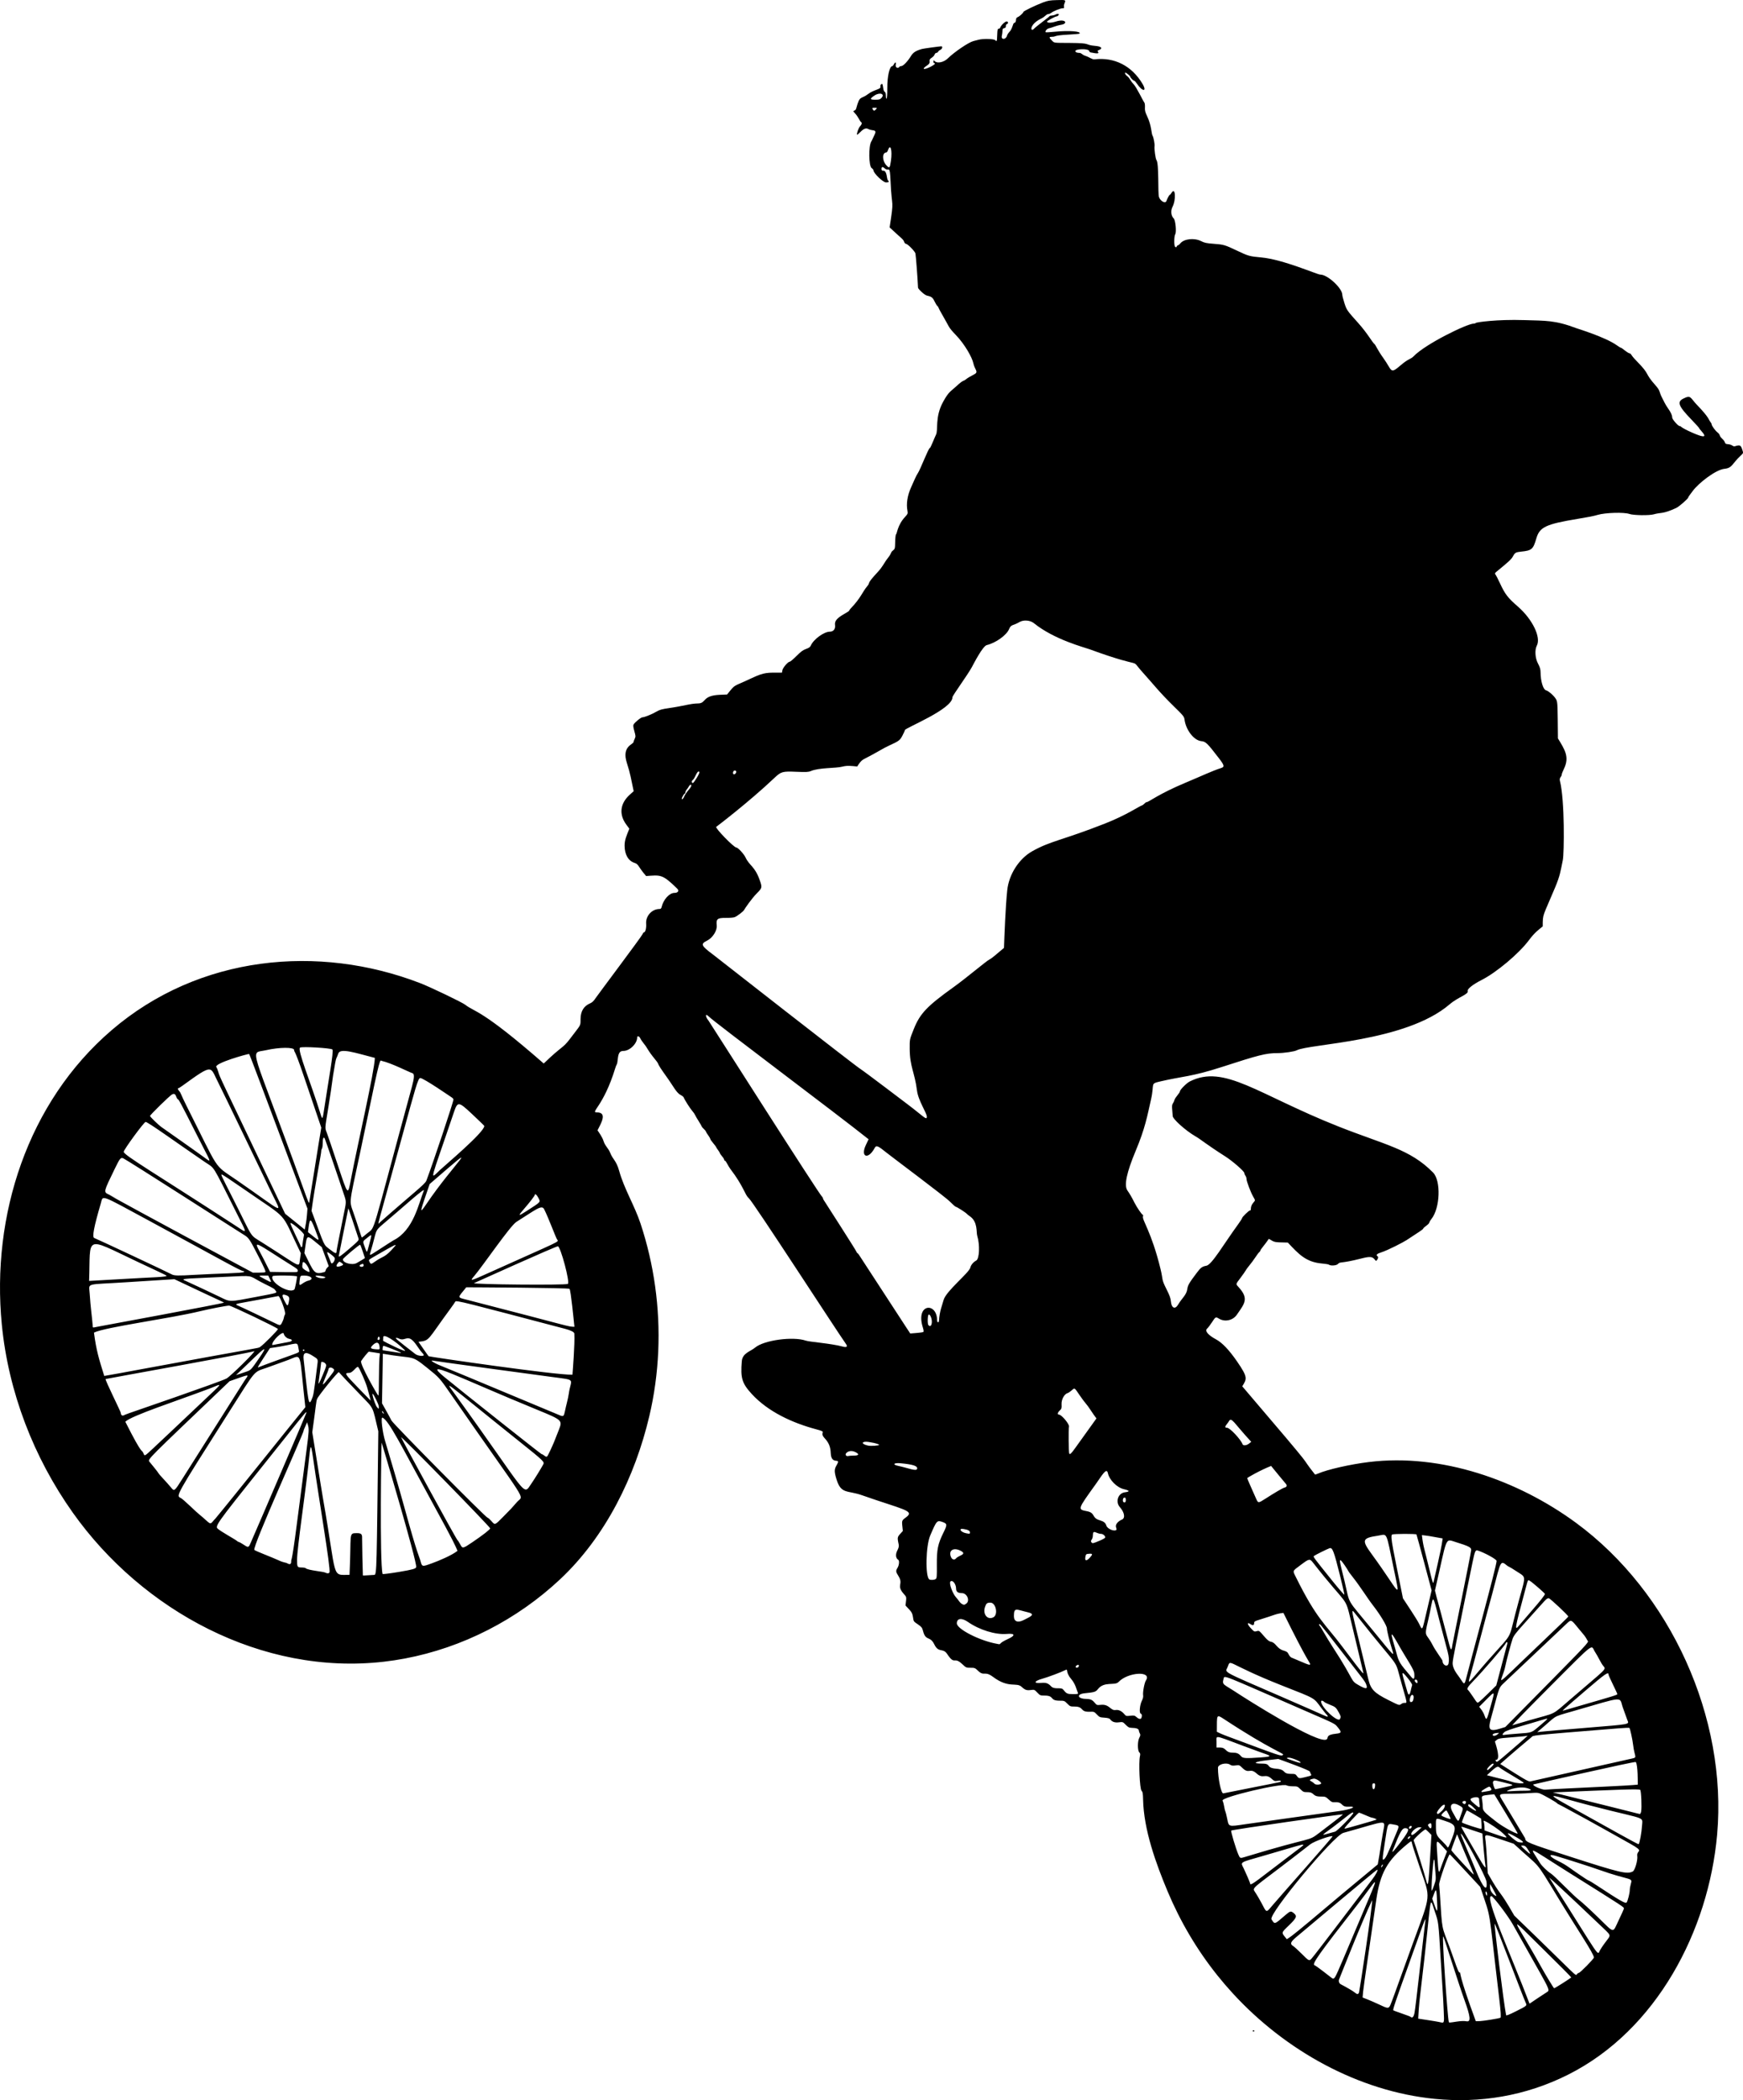 <?xml version="1.0" encoding="utf-8"?>
<svg version="1.1" id="Layer_1" xmlns="http://www.w3.org/2000/svg" xmlns:xlink="http://www.w3.org/1999/xlink" x="0px" y="0px"
	 viewBox="0 0 4151.187 5000" enable-background="new 0 0 4151.187 5000" xml:space="preserve">
<g transform="translate(2829.81 -60.533)">
	<path d="M587.721,5057.58c-181.511-17.792-356.308-114.559-481.974-251.79c-12.484-13.633-24.523-27.674-36.08-42.103
		c-48.671-60.769-88.638-128.451-118.696-200.259c-27.701-66.176-56.898-146.473-58.368-219.001
		c-0.285-14.027-0.919-17.492-3.778-20.653c-4.211-4.654-7.057-67.438-3.716-81.99c1.129-4.917,0.804-6.899-1.509-9.211
		c-4.442-4.442-4.438-26.489,0-34.743c5.24-9.731,0.297-8.187-1.186-17.645c-0.608-3.873-5.823-5.747-16.699-6
		c-6.328-0.146-8.537-1.259-14.42-7.261c-6.882-7.021-7.036-7.076-16.48-5.896c-9.83,1.228-16.175-1.087-21.082-7.694
		c-1.292-1.739-5.867-2.896-13.324-3.371c-10.559-0.672-11.813-1.205-17.858-7.584c-6.341-6.691-6.774-6.853-17.521-6.504
		c-23.835,0.771-12.194-12.382-35.636-12.382c-9.969,0-10.871-0.362-17.346-6.968c-6.589-6.722-7.232-6.968-18.217-6.968
		c-25.117,0-11.369-12.194-35.631-12.194c-10.329,0-11.013-0.28-17.595-7.199c-6.708-7.051-7.029-7.175-15.611-6.037
		c-9.611,1.275-13.656-0.124-21.479-7.424c-12.89-12.029-30.338,4.548-68.323-23.864c-20.687-15.473-20.988-0.253-35.881-14.706
		c-6.766-6.566-7.787-6.968-17.69-6.968c-10.222,0-10.761-0.238-19.719-8.71c-20.834-19.705-17.042,4.258-35.901-24.092
		c-10.392-15.622-20.086-1.177-30.766-23.094c-10.429-21.402-20.307-5.891-27.004-32.661c-1.663-6.646-3.435-8.921-11.065-14.201
		c-11.767-8.143-10.812-6.768-12.683-18.266c-1.852-11.382-4.098-12.649-17.748-27.241c2.387-20.571,3.235-19.394-3.633-27.073
		c-19.745-22.075-0.111-22.506-13.261-43.242c-6.376-10.054-6.576-12.085-1.943-19.686c3.766-6.176,4.653-16.882,1.558-18.795
		c-6.024-3.723-6.968-12.72-2.302-21.929c3.35-6.611,4.245-10.379,3.412-14.366c-4.118-19.698-3.619-17.413,9.879-32.354
		c-2.583-25.717-4.085-23.877,8.02-32.818c21.346-15.767-8.732-18.239-105.063-52.173c-35.408-12.473-49.966-1.953-60.919-37.864
		c-5.536-18.148-5.529-23.92,0.035-33.416c12.742-21.743-12.727,2.303-13.809-29.308c-0.492-14.368-4.679-24.709-14.084-34.78
		c-15.936-17.065,9.78-13.602-21.089-21.862c-56.022-14.99-114.127-41.513-153.141-84.141
		c-23.06-25.197-26.843-37.754-23.468-77.904c1.633-19.424,20.603-23.037,31.96-32.518c20.957-17.495,89.724-26.856,120.377-16.386
		c9.469,3.234,59.364,6.414,88.623,14.313c8.922,2.408,11.56,0,7.013-6.414c-22.537-31.761-220.574-337.791-231.318-346.979
		c-9.696-8.292-11.353-27.019-44.286-70.114c-4.887-6.395-10.176-19.163-12.564-19.163c-2.792,0,0.848-1.499-6.862-10.518
		c-7.578-8.866-3.05-6.24-9.652-14.896c-6.911-9.061-1.094-4.063-11.323-16.194c-10.312-12.229-4.028-7.813-12.194-19.086
		c-7.736-10.679-3.085-8.026-10.452-15.084c-7.099-6.801-2.132-3.008-11.755-17.822c-10.294-15.848-8.222-16.458-15.68-24.993
		c-5.298-6.064-18.022-26.111-20.095-31.66c-0.627-1.678-3.712-4.289-6.855-5.803c-10.729-5.166-17.967-21.31-33.56-42.906
		c-29.863-41.362-14.301-25.521-27.683-41.951c-20.421-25.092-16.715-25.173-26.849-37.572c-3.633-4.445-7.535-10.237-8.673-12.872
		c-2.149-4.978-7.369-6.63-7.369-2.333c0,14.935-17.73,32.383-32.907,32.383c-8.357,0-11.744,4.747-13.201,18.5
		c-1.838,17.353-2.274,9.974-6.09,22.438c-28.176,92.038-60.373,105.394-43.748,105.394c25.401,0,10.272,25.405,1.46,42.68
		c4.111,6.083,11.34,16.04,14.247,25.26c3.863,12.248,11.728,17.557,15.774,27.873c6.738,17.179,14.604,18.208,21.645,43.708
		c11.635,42.138,36.803,82.842,50.78,125.052c16.073,48.54,27.682,98.55,34.751,149.188
		c14.358,102.851,9.981,208.389-13.853,309.507c-33.897,143.809-104.127,286.737-212.417,388.28
		c-102.305,95.932-232.069,162.728-369.991,188.701c-16.547,3.116-33.205,5.644-49.933,7.563
		c-290.008,33.263-574.919-121.485-740.548-354.685c-93.338-131.416-153.496-287.434-169.203-448.051
		c-25.339-259.113,61.078-528.909,261.574-700.863c208.8-179.076,493.124-204.857,734.273-112.187
		c24.594,9.451,100.386,45.795,108.021,51.799c23.008,18.09,36.945,8.815,186.776,139.781
		c44.213-42.949,44.615-34.906,62.918-59.236c26.34-35.014,24.638-29.17,24.776-46.415c0.153-19.109,7.805-31.465,23.525-37.986
		c4.296-1.782,8.276-5.743,12.88-12.817c3.834-5.89,108.706-145.509,110.858-150.908c1.051-2.635,2.597-4.791,3.437-4.791
		c3.705,0,6.3-9.872,5.527-21.029c-1.262-18.219,13.871-34.716,31.845-34.716c2.859,0,4.24-1.309,5.053-4.791
		c4.155-17.786,18.501-33.534,30.55-33.534c8.411,0,11.701-5.004,6.598-10.034c-36.034-35.519-39.99-32.458-74.124-30.096
		c-20.332-23.48-17.262-28.004-27.596-31.303c-14.773-4.717-23.453-19.668-23.642-40.721c-0.123-13.736,4.316-23.26,11.276-40.695
		l-6.963-9.372c-18.224-24.528-15.249-50.626,8.172-71.683l9.142-8.219c-6.245-29.37-7.954-41.841-16.155-67.09
		c-13.181-40.579,15.803-44.029,15.803-50.144c0-0.875,1.238-4.199,2.75-7.387c2.557-5.39,2.501-6.677-0.804-18.358
		c-2.443-8.631-3.041-13.522-1.913-15.629c2.835-5.297,17.716-17.359,21.416-17.359c4.844,0,23.64-7.677,33.786-13.799
		c6.552-3.954,12.662-5.659,28.383-7.922c37.638-5.418,51.231-10.961,70.187-11.25c20.237-0.307,8.638-18.82,52.116-20.577
		l16.91-0.683c21.516-26.581,11.75-16.743,57.229-38.322c32.875-15.599,38.794-13.607,73.417-13.711l1.093-5.827
		c1.166-6.216,13.369-20.304,17.588-20.304c1.344,0,8.505-6.078,15.913-13.507c10.387-10.416,15.605-14.258,22.801-16.791
		c6.844-2.409,9.862-4.54,11.323-7.993c6.23-14.726,31.38-33.133,45.273-33.133c8.614,0,13.735-6.439,12.464-15.675
		c-1.359-9.883,4.34-16.607,23.082-27.231c15.091-8.554,7.605-5.461,14.879-13.038c23.277-24.242,27.461-39.016,38.196-51.689
		c9.718-11.471-4.018-2.59,24.97-33.771c13.808-14.853,14.126-20.558,25.539-35.135c9.01-11.509,4.861-11.723,11.388-16.858
		c4.568-3.593,4.805-4.532,5.168-20.457c0.209-9.18,1.077-17.145,1.929-17.701c2.808-1.831,2.928-21.44,21.491-41.58
		c6.432-6.978,6.977-8.28,5.884-14.046c-3.308-17.443-0.36-36.581,8.761-56.875c6.231-13.865,11.886-27.547,16.1-33.619
		c5.622-8.101,25.181-59.581,28.382-59.581c1.695,0,10.797-23.801,14.734-31.934c5.578-11.526-3.014-41.731,16.719-77.715
		c13.992-25.515,17.665-24.359,31.882-37.592c17.781-16.549,16.414-10.962,22.149-15.991c3.043-2.668,10.576-7.215,20.172-12.175
		c11.612-6.002,1.165-10.613-2.134-26.67c-2.669-12.984-19.89-44.526-41.92-67.342c-18.935-19.61-14.931-18.803-30.501-45.14
		c-13.716-23.201-9.529-20.531-13.065-23.466c-1.482-1.23-4.633-6.333-7.001-11.339c-4.304-9.098-7.226-11.263-18.519-13.721
		c-5.028-1.094-20.498-15.211-20.656-18.849c-0.946-21.77-5.046-75.605-6.182-81.161c-1.031-5.042-18.512-22.937-22.406-22.937
		c-1.593,0-3.644-2.264-4.64-5.122c-2.192-6.286-5.013-6.513-34.446-34.075c11.223-72.657,5.203-40.36,2.245-109.749
		c-1.807-42.38-3.531-21.331-14.412-31.179c-4.451-4.028-7.165-3.436-7.165,1.564c0,3.425,0.885,4.355,4.144,4.355
		c9.643,0,7.681,19.49,11.345,23.153c3.419,3.419,2.087,4.719-4.837,4.719c-6.963,0-29.814-22.072-29.814-28.798
		c0-1.363-1.903-3.726-4.229-5.25c-7.08-4.639-7.722-52.442-0.852-63.507c2.196-3.538,3.904-8.174,8.163-17.033
		c6.046-12.576-6.271-7.529-15.003-12.361c-5.793-3.205-10.935-1.343-19.249,6.971c-3.982,3.982-7.478,6.933-7.768,6.557
		c-1.602-2.071,3.106-15.791,6.777-19.753c4.531-4.889,5.453-8.749,2.522-10.561c-2.507-1.55-6.869-12.923-14.103-20.493
		c-9.224-9.653,0.281-3.009,2.712-12.043c8.772-32.596,10.186-20.121,28.674-34.403c13.255-10.24,31.006-10.919,28.946-17.41
		c-0.55-1.733,0.18-4.089,1.642-5.303c3.041-2.523,3.532-1.612,5.082,9.431c1.719,12.244,6.301,4.485,6.301,17.71
		c0,8.679,3.542,15.458,3.376-18.237c-0.141-28.555,5.415-52.505,12.18-52.505c0.702,0,2.324-1.96,3.606-4.355
		c3.355-6.269,5.572-5.358,4.24,1.742c-1.154,6.15,5.643,9.504,8.825,4.355c0.592-0.958,2.689-1.742,4.659-1.742
		c4.314,0,15.273-11.455,22.723-23.751c5.287-8.727,11.735-12.848,26.622-17.014c3.572-0.999,41.81-6.231,45.729-6.256
		c3.954-0.026,2.263,6.356-2.226,8.401c-2.422,1.104-4.858,3.189-5.413,4.635c-1.44,3.753-6.802,1.076-8.299,6.548
		c-0.59,2.156-3.615,5.521-6.721,7.478c-11.896,7.493,2.169,9.673-11.672,18.833c-13.534,8.957-7.401,10.965,8.686,2.844
		c9.363-4.726,13.311-8.685,8.661-8.685c-0.958,0-1.742-1.689-1.742-3.754c0-3.619,0.124-3.643,3.417-0.662
		c6.179,5.592,21.449,2.282,30.553-6.624c16.01-15.661,49.722-38.516,61.122-41.439c3.271-0.839,8.887-2.29,12.48-3.225
		c11.14-2.9,36.313-2.241,39.59,1.037c3.919,3.919,4.164,3.256,4.749-12.897c0.436-12.04,0.983-14.308,3.45-14.31
		c1.612-0.001,3.374-1.374,3.915-3.051c1.625-5.036,11.381-14.372,15.018-14.372c3.991,0,4.594,4.876,0.783,6.338
		c-5.149,1.976,0.385,8.672-6.533,9.655c-6.099,0.866-2.718,5.554-5.664,18.386c-2.254,9.817,9.917,9.294,12.383-0.532
		c0.604-2.408,3.322-6.601,6.039-9.318c7.029-7.029,7.967-21.044,11.215-21.044c2.485,0,4.335-3.795,4.335-8.896
		c0-1.885,1.736-4.077,3.92-4.948c4.52-1.803,13.501-9.944,13.501-12.238c0-1.912,28.131-15.535,46.523-22.53
		c11.664-4.436,16.401-5.238,33.611-5.694c21.19-0.561,21.286-0.518,17.712,7.936c-3.74,8.848,2.637,11.529-4.297,11.529
		c-5.177,0-21.47,6.47-27.151,10.783c-2.285,1.734-5.624,3.154-7.421,3.154c-4.562,0-6.254,5.643-17.169,10.927
		c-28.614,13.854-25.458,33.757-16.41,23.759c4.785-5.287,36.157-27.945,37.024-29.896c0.814-1.832,8.268-0.542,14.139-3.793
		c5.311-2.941,9.844-1.744,6.887,1.819c-1.1,1.325-2.737,2.41-3.638,2.41c-3.858,0-24.153,11.063-23.569,12.847
		c1.059,3.232,10.181,3.065,21.102-0.387c23.49-7.425,29.012,4.737,13.725,7.476c-15.52,2.781-20.968,6.631-30.483,8.693
		c-4.572,0.991-9.665,7.194-7.601,9.259c0.553,0.553,11.131-0.026,23.505-1.288c31.952-3.258,62.51-0.814,57.127,4.569
		c-0.638,0.638-12.344,1.72-26.015,2.405c-38.183,1.913-28.93,5.204-39.486,5.204c-7.289,0-7.477,1.526-0.99,8.013
		c7.016,7.016,2.678,6.358,43.493,6.599c56.249,0.332,30.443,4.409,62.278,7.259c13.046,1.168,16.666,5.964,7.214,9.558
		c-3.511,1.335-4.109,2.253-2.628,4.037c3.823,4.606-0.848,5.122-16.78,1.855c-2.156-0.442-3.92-1.873-3.92-3.181
		c0-4.11-14.979-5.972-27.655-3.436c-9.118,1.824-6.024,7.621,4.067,7.621c5.523,0,5.729,4.262,14.582,7.09
		c9.826,3.139,15.886,8.944,21.538,8.277c47.485-5.603,88.797,15.416,114.236,58.119c11.898,19.973-0.165,19.31-13.54-0.744
		c-2.392-3.586-5.192-6.526-6.223-6.533c-2.309-0.014-9.449-7.43-9.449-9.813c0-1.652-9.267-9.361-11.253-9.361
		c-2.712,0-0.329,5.024,3.849,8.114c6.819,5.044,7.6,11.147,15.243,19.018c7.551,7.777,22.518,39.882,25.914,44.125
		c1.077,1.346,1.701,6.477,1.385,11.402c-0.473,7.382,0.519,11.257,5.646,22.057c10.267,21.631,9.632,40.705,12.496,45.339
		c2.443,3.953,5.517,20.236,4.732,25.07c-0.993,6.119,2.311,30.115,4.538,32.953c6.419,8.183,3.004,79.337,6.025,88.069
		c3.565,10.303,15.528,16.423,17.879,9.146c1.752-5.425,6.634-14.372,7.841-14.372c0.646,0,2.64-2.313,4.43-5.141
		c9.038-14.274,10.836,16.77,1.969,33.975c-4.658,9.038-3.298,21.509,2.987,27.38c4.187,3.911,6.923,32.246,3.628,37.577
		c-2.891,4.679-3.178,27.401-0.375,29.727c2.332,1.936,2.946,1.855,3.852-0.507c1.522-3.967,3.493-1.008,8.551-7.351
		c8.815-11.055,33.227-13.721,49.642-5.421c8.044,4.067,12.935,5.089,30.486,6.368c23.052,1.68,26.227,2.61,54.003,15.828
		c27.985,13.317,30.629,14.064,58.813,16.611c51.922,4.694,133.401,40.893,140.52,40.852c17.156-0.1,52.393,32.34,52.393,48.234
		c0,2.207,2.258,11.036,5.019,19.619c5.302,16.486,6.039,17.549,33.068,47.637c22.147,24.653,33.64,46.279,38.617,49.991
		c2.63,1.962,7.138,14.064,20.943,33.083c21.699,29.894,15.18,39.916,41.717,17.015c18.232-15.733,23.469-13.811,30.54-21.161
		c28.197-29.307,127.482-77.715,143.119-77.715c2.103,0,4.25-0.689,4.77-1.531c1.064-1.722,50.735-8.935,115.106-6.845
		c51.895,1.685,73.155-0.139,124.916,19.41c2.768,1.045,69.147,21.34,95.893,40.517c4.553,3.265,8.987,5.936,9.852,5.936
		c2.245,0,14.586,11.813,20.373,13.266c5.511,1.383-0.016,0.967,16.905,18.196c34.882,35.517,16.234,25.702,45.833,58.917
		c10.872,12.2,8.047,15.39,14.18,27.21c5.448,10.5,8.038,17.001,15.104,27.002c6.648,9.41,9.709,16.202,9.709,21.546
		c0,4.196,14.046,20.263,17.714,20.263c3.748,0-0.077,2.458,29.474,15.488c53.765,23.707,17.268-6.739,17.268-10.188
		c0-0.781-8.599-10.328-19.109-21.216c-30.449-31.544-34.341-41.65-19.006-49.353c18.936-9.511,16.127-2.279,32.822,15.05
		c29.389,30.504,26.767,33.813,31.424,39.766c1.874,2.395,3.424,5.3,3.445,6.455c0.061,3.355,8.495,14.955,14.079,19.366
		c7.483,5.911,2.447,6.949,11.032,14.882c10.633,9.825,3.052,12.094,14.138,12.994c10.307,0.836,11.14,6.349,15.975,4.887
		c12.527-3.788,14.201-2.956,17.948,8.928c2.336,7.408,2.334,7.414-3.797,13.065c-20.479,18.878-20.024,29.802-38.445,31.606
		c-21.731,2.128-62.466,34.559-75.697,52.441c-4.948,6.687-10.94,14.115-10.94,15.709c0,2.772-21.593,21.761-28.383,24.959
		c-32.518,15.318-37.477,10.483-53.585,15.266c-10.563,3.137-48.596,2.607-58.267-0.812c-12.736-4.502-57.602-3.173-75.779,2.245
		c-9.327,2.78-19.849,4.872-47.906,9.524c-75.448,12.509-90.134,19.466-97.935,46.395c-7.504,25.904-10.979,28.961-35.763,31.467
		c-13.307,1.346-15.347,2.51-20.002,11.413c-4.235,8.099-16.343,17.241-23.989,23.873c-15.895,13.785-21.137,15.272-17.694,19.239
		c1.337,1.541,6.25,11.032,10.917,21.093c12.007,25.881,18.42,34.218,42.327,55.017c34.968,30.423,55.885,73.569,45.275,93.393
		c-5.224,9.761-3.992,29.473,2.627,42.035c5,9.489,6.278,13.879,6.339,21.776c0.159,20.796,6.239,40.645,12.989,42.408
		c6.636,1.734,20.527,14.402,24.484,22.331c3.435,6.882,3.14,17.08,3.884,92.152c16.313,26.853,27.877,44.047,14.589,71.795
		c-3.027,6.321-5.504,12.614-5.504,13.984c0,5.576-6.398,7.297-4.394,15.144c11.881,46.542,10.106,173.703,6.949,188.765
		c-5.734,27.356-6.072,35.763-18.28,65.021c-29.885,71.616-29.568,61.726-29.568,92.865c-9.338,7.532-19.152,14.495-32.626,32.563
		c-24.027,32.218-77.522,77.152-113.54,95.37c-19.857,10.044-33.86,21.08-32.437,25.565c2.677,8.435-22.106,14.022-43.37,32.239
		c-104.628,89.638-334.233,93.66-363.698,109.21c-5.931,3.129-30.536,6.762-45.822,6.765c-27.986,0-44.844,4.557-133.267,33.198
		c-72.456,23.466-92.237,21.656-145.461,34.071c-25.97,6.058-13.777,3.913-22.747,43.349c-8.84,38.864-13.566,67.409-36.407,121.943
		c-21.628,51.638-28.087,82.258-19.883,94.259c6.533,9.557,10.343,16.133,17.04,29.409c5.736,11.372,17.661,28.761,19.724,28.761
		c0.863,0,1.071,1.573,0.461,3.495c-2.785,8.773,20.001,36.002,41.744,125.417c6.763,27.813,1.4,22.727,14.135,47.942
		c7.562,14.973,9.926,21.587,10.678,29.888c1.395,15.384,9.943,19.116,16.882,7.369c9.471-16.033,20.16-23.005,22.118-37.436
		c1.244-9.171,4.294-14.371,22.904-39.053c9.133-12.113,12.502-14.565,22.487-16.366c13.157-2.373,40.834-50.873,75.956-99.099
		c5.03-6.907,9.146-13.376,9.146-14.375c0-2.521,16.189-18.235,18.787-18.235c5.025,0-2.452-7.21,9.393-20.241
		c3.326-3.659,3.312-3.767-1.57-12.194c-6.185-10.676-16.158-37.063-16.158-42.75c0-6.491-5.081-9.283-5.171-13.919
		c-0.081-4.227-28.83-28.932-44.478-38.906c-48.198-30.72-58.708-40.846-71.424-48.134c-24.161-13.847-56.265-42.852-54.735-49.45
		c0.115-0.499-0.332-6.305-0.994-12.903c-1.822-18.145,1.837-13.033,5.277-24.552c1.884-6.308,12.998-16.948,12.998-20.422
		c0-3.73,15.747-19.609,23.234-23.429c82.477-42.077,161.64,30.725,353.92,106.893c111.425,44.138,170.463,53.652,225.725,109.813
		c19.121,19.431,16.898,84.416-3.778,110.433c-7.893,9.932-2.413,8.716-11.595,15.605c-20.384,15.293,12.911-4.337-47.623,34.771
		c-8.312,5.37-44.436,24.251-61.255,29.51c-9.319,2.914-12.418,6.192-8.275,8.752c2.442,1.509,2.168,4.849-0.722,8.801
		c-2.397,3.279-2.561,3.247-6.044-1.181c-5.285-6.718-11.599-7.17-30.968-2.217c-51.859,13.261-50.432,6.951-56.266,13.214
		c-3.65,3.917-17.535,4.896-21.788,1.537c-0.99-0.782-8.194-1.961-16.009-2.619c-38.594-3.25-55.777-22.478-81.607-49.9
		c-33.76-0.79-30.165-0.032-45.21-8.923c-8.839,13.387-20.112,25.394-20.112,27.892c0,0.906-1.224,2.662-2.721,3.905
		c-1.497,1.242-5.562,6.629-9.033,11.972c-9.177,14.122-19.758,25.156-22.934,31.159c-1.171,2.214-6.78,10.209-12.464,17.767
		c-12.186,16.204-11.852,14.432-4.299,22.792c24.564,27.189,13.864,38.556-4.672,65.314c-9.405,13.577-28.532,17.738-42.507,9.248
		c-7.777-4.725-8.175-4.522-16.575,8.446c-4.185,6.46-9.422,13.322-11.638,15.248c-6.232,5.415,2.032,15.351,21.461,25.802
		c14.51,7.805,31.061,25.241,49.929,52.598c26.608,38.58,23.069,41.208,12.285,59.024
		c198.863,232.847,126.239,150.512,173.228,209.96c0.308,0.389,3.507-0.578,7.11-2.151c22.427-9.787,76.946-22.163,121.497-27.581
		c171.869-20.902,353.926,42.78,492.637,144.48c225.342,165.216,361.232,464.396,336.461,742.787
		c-20.36,228.806-144.241,465.323-354.627,571.166C802.684,5051.323,694.051,5068.002,587.721,5057.58z M608.601,4847.749
		c-1.529-37.872-2.855-50.247-7.125-121.508c-5.422-90.497-5.214-88.757-13.517-113.068c-15.27-44.705-6.236-45.777-34.61,189.872
		c-4.207,34.941-4.728,49.245-5.538,63.473c8.001,1.216,41.531,6.212,49.203,7.871
		C610.785,4877.366,609.88,4879.447,608.601,4847.749L608.601,4847.749z M639.295,4873.614c10.125-1.538,18.008-1.81,23.371-0.808
		c11.099,2.073,9.967-10.145-4.702-50.752c-15.977-44.228-49.23-151.558-50.497-151.558c-3.483,0,10.473,194.82,13.147,203.384
		C621.426,4876.479,620.316,4876.495,639.295,4873.614L639.295,4873.614z M720.486,4869.054c11.859-1.935,22.286-3.966,23.172-4.513
		c1.76-1.088,0.919-14.385-2.964-46.843c-27.32-228.352-17.183-180.903-45.127-264.791c-43.338-46.708-71.27-77.162-72.553-77.364
		c-3.15-0.495-26.252,65.27-25.301,72.022c0.549,3.895,2.204,27.021,3.678,51.388c4.039,66.784,4.339,47.854,31.293,125.544
		c9.987,28.786,12.305,33.801,14.885,32.206c0.677-0.418-3.667,4.464,37.419,115.851c6.078,0,10.698,0.536,35.498-3.51V4869.054z
		 M538.926,4853.394c2.934-13.459,19.756-169.276,24.031-203.769c3.973-32.06,6.809-35.944-34.883,80.1
		c-35.154,97.846-41.086,115.405-39.5,116.93c1.781,1.713,39.013,13.583,41.336,15.731
		C533.717,4865.909,536.888,4862.747,538.926,4853.394L538.926,4853.394z M780.714,4848.995
		c26.541-13.293,26.456-13.219,23.142-20.336c-7.696-16.53-73.052-191.089-73.993-188.267c-1.222,3.668,21.03,185.618,27.334,217.81
		C757.531,4859.9,763.99,4857.372,780.714,4848.995L780.714,4848.995z M485.256,4824.666c7.844-20.359,20.789-57.901,50.243-138.493
		c43.515-119.066,42.092-103.983,16.771-177.71c-9.711-28.276-18.206-54.341-18.878-57.923c-1.497-7.981-1.289-7.982-11.082,0.021
		c-48.401,39.554-65.049,69.364-74.352,133.133c-33.12,227.032-30.778,210.838-32.54,232.498
		C481.705,4841.506,474.901,4851.542,485.256,4824.666z M854.514,4803.311c9.422-5.426,5.33-6.022-81.385-161.222
		c-11.109-19.882-47.148-67.407-51.117-67.407c-17.437,0,46.705,139.767,90.972,256.192
		C819.205,4826.69,849.705,4806.081,854.514,4803.311L854.514,4803.311z M406.954,4804.197
		c1.012-2.681,31.654-202.997,31.317-219.934c-23.515,48.482-78.23,187.37-78.324,187.546c-2.449,4.575-0.886,10.581,3.327,12.789
		c14.961,7.84,29.363,16.323,33.179,19.543C402.31,4809.083,405.105,4809.098,406.954,4804.197L406.954,4804.197z M912.325,4768.448
		c0.479-0.442-28.521-29.658-64.444-64.924c-96.516-94.75-72.77-78.445-6.538,41.008c9.9,17.856,29.198,49.648,30.136,49.648
		C873.638,4794.18,909.462,4771.092,912.325,4768.448z M350.813,4765.872c5.163-8.978,18.952-42.532,76.378-178.125
		c31.752-74.972,19.08-47.869-22.6,5.44c-93.7,119.845-110.757,143.886-103.678,146.133c3.705,1.176,36.077,26.451,37.143,27.371
		C345.162,4772.827,346.877,4772.716,350.813,4765.872L350.813,4765.872z M926.262,4760.21c1.193-1.437,3.039-2.613,4.102-2.613
		c2.978,0,35.969-33.554,35.936-36.55c-0.1-9.108-38.845-65.821-85.184-142.009c-58.588-96.33-39.008-66.98-105.796-128.912
		c-76.39-25.19-69.064-26.984-66.733-4.451c2.003,19.364,3.777,55.1,4.824,74.546c36.101,63.835,22.931,30.643,63.188,100.947
		C933.398,4772.206,921.542,4765.897,926.262,4760.21L926.262,4760.21z M294.151,4723.192
		c8.445-9.218,104.164-135.896,143.883-187.706c9.442-12.315,15.118-23.518,11.917-23.518c-1.6,0-192.822,160.636-192.997,160.785
		c-13.317,11.365-14.897,16.034-7.042,20.804c2.635,1.6,11.846,9.965,20.469,18.59
		C287.992,4729.762,288.091,4729.808,294.151,4723.192z M981.583,4702.287c23.65-38.371,31.725-27.604,5.954-52.292
		c-14.347-13.745-110.377-104.976-127.808-119.456C988.709,4732.728,972.732,4716.648,981.583,4702.287z M291.949,4632.524
		c98.188-82.185,44.29-37.825,159.605-133.241c6.195-34.175,5.851-37.806,12.296-75.288c5.901-34.315,14.688-29.895-94.25,0.223
		c-23.234,6.423-178.952,193.638-171.183,205.809c7.994,12.524,6.341,13.04,33.652-10.486c11.135-9.592,12.636-9.867,20.011-3.661
		c7.901,6.648,6.051,10.97-12.304,28.742c-19.779,19.149-17.952,16.254-4.888,32.748
		C241.285,4673.331,242.535,4673.884,291.949,4632.524L291.949,4632.524z M1025.292,4632.248
		c6.853-14.329,12.461-26.734,12.461-27.569c0-3.917,3.057-1.91-127.169-83.525c-109.66-68.726-98.001-67.126-72.637-25.096
		c4.137,6.855,18.227,20.41,26.166,25.172c7.993,4.795,53.851,53.269,68.243,63.901c5.525,4.081,25.269,22.214,43.877,40.294
		C1016.565,4664.616,1010.232,4663.735,1025.292,4632.248L1025.292,4632.248z M200.699,4596.899
		c18.748-22.168,144.298-163.325,143.171-164.452c-2.841-2.841-43.909,11.86-52.989,18.968
		c-124.917,97.783-139.476,101.686-133.386,110.971C190.505,4612.718,180.042,4621.324,200.699,4596.899L200.699,4596.899z
		 M592.608,4583.548c-1.631-31.649-2.177-27.351-11.406-2.672C592.605,4611.738,594.722,4624.587,592.608,4583.548L592.608,4583.548
		z M1044.237,4589.925c2.589-3.35,7.454-22.573,7.454-29.453c0-3.377,1.153-9.973,2.563-14.656
		c4.925-16.364-0.543-6.718-76.6-33.981c-18.206-6.525-79.898-26.29-103.187-33.057c-17.491-5.083-14.609,1.829,4.761,11.42
		c26.861,13.299,24.097,14.863,68.034,43.822c9.627,6.344,1.83-0.531,25.707,15.203
		C1028.791,4586.007,1041.608,4593.327,1044.237,4589.925L1044.237,4589.925z M711.323,4566.741
		c-2.067-5.385-4.324-2.366-2.356,3.15C712.13,4578.755,712.219,4569.076,711.323,4566.741z M730.265,4565.935
		c-5.101-10.067-8.349-15.171-11.292-19.997v8.834c0,7.969,8.337,18.812,15.266,19.84c0.256,0.039-1.53-3.867-3.968-8.678H730.265z
		 M585.863,4548.403c4.416-12.64,4.47-13.353,2.606-34.286c-2.228-25.014-1.336-27.812-3.529-25.58
		c-1.44,1.466-5.343,51.189-5.343,68.076C579.596,4565.026,580.442,4563.917,585.863,4548.403L585.863,4548.403z M710.564,4540.661
		c-1.317-12.326-61.286-123.685-61.286-113.805c0,3.356,26.506,63.324,36.643,88.597
		C701.788,4555.01,713.363,4566.851,710.564,4540.661z M579.342,4429.221c-13.466-13.911-13.723-13.065-14.112-13.065
		c-3.855,0-29.248,23.442-28.189,26.024c3.656,8.913,26.458,81.743,29.657,94.722
		C572.287,4559.583,572.275,4546.797,579.342,4429.221z M256.926,4467.083c30.366-22.937,30.554-19.364-78.001,11.819
		c-58.743,16.875-54.443,14.061-46.466,30.412c3.724,7.633,15.109,33.485,15.109,35.642
		C147.568,4552.705,166.836,4535.133,256.926,4467.083z M673.966,4507.403c-8.608-19.585-25.463-60.23-33.607-79.924
		c-1.168,3.09-13.727,35.848-13.727,37.91c0,1.952,52.529,59.087,53.464,58.152C680.463,4523.173,677.705,4515.911,673.966,4507.403
		L673.966,4507.403z M1058.782,4516.2c5.222-2.631,12.267-26.827,10.763-36.963c-2.224-14.99,19.116-8.945-16.281-28.848
		c-189.803-106.716-171.943-93.554-174.213-96.288c-2.673-3.22-34.834-21.433-42.506-24.07c-8.76-3.011-15.964,0.379-63.083,0.973
		c-37.256,0.47-35.633-1.226-21.292,22.25c0.107,0.175,50.458,83.881,50.463,84.058c0.203,8.664,5.698,10.9,107.952,43.918
		C1029.538,4519.639,1045.159,4523.065,1058.782,4516.2L1058.782,4516.2z M600.573,4510.637
		c2.565-8.068,12.571-33.682,15.921-42.353c-28.752-30.651-25.753-34.596-22.93,13.075
		C595.787,4518.891,596.715,4522.77,600.573,4510.637z M463.636,4499.952c-2.276-2.276-7.142,11.64-1.592,4.304
		C463.441,4502.41,464.158,4500.473,463.636,4499.952L463.636,4499.952z M707.807,4501.08c-1.015-5.062-5.322-47.947-7.139-75.343
		c-49.611-16.825-49.535-16.25-49.898-16.11c-1.426,0.549,14.031,25.837,37.131,66.194
		C705.347,4506.302,710.052,4512.272,707.807,4501.08z M468.617,4484.86c5.282-5.697,19.887-43.036,28.478-63.479
		c6.012-14.306,5.847-14.673-7.645-16.984c-15.13-2.592-13.614-5.673-21.098,42.888
		C461.66,4490.702,461.672,4492.35,468.617,4484.86L468.617,4484.86z M135.14,4481.629
		c166.925-51.001,147.684-34.833,177.781-57.949c24.794-19.044,56.287-42.547,55.415-43.419
		c-1.274-1.274-263.557,36.293-265.791,38.527c-1.511,1.512,10.629,42.253,17.064,57.266
		C123.443,4484.999,123.749,4485.109,135.14,4481.629L135.14,4481.629z M811.199,4467.202c-6.34-10.58-8.799-12.723-14.553-12.693
		c-5.362,0.028-5.33,0.084,5.932,10.272C815.318,4476.307,816.926,4476.758,811.199,4467.202L811.199,4467.202z M507.665,4444.086
		c18.099-24.05,20.078-30.13,10.089-30.998c-8.037-0.698-12.951,7.85-30.71,53.41
		C484.167,4473.878,490.082,4467.449,507.665,4444.086z M628.225,4437.937c11.215-29.317,9.457-33.637-17.277-42.453
		c-22.503-7.421-20.9-8.345-20.9,12.048c0,20.505,0.989,22.934,14.863,36.497c5.391,5.27,10.596,11.037,11.567,12.817
		C618.916,4461.312,619.873,4459.771,628.225,4437.937z M1080.822,4408.073c1.737-28.437,14.918-9.708-189.983-67.055
		c-33.137-9.274-29.644-6.154,30.198,26.968c71.967,39.834,150.354,84.432,151.807,83.137
		C1075.377,4448.868,1079.945,4422.447,1080.822,4408.073z M797.352,4445.889c0-3.021-33.972-22.473-35.893-20.552
		c-1.714,1.713,20.39,20.231,24.977,20.924C795.265,4447.597,797.352,4447.525,797.352,4445.889L797.352,4445.889z
		 M526.986,4436.712c5.849-5.848-1.988-5.154-3.817-0.388C522.009,4439.347,524.135,4439.563,526.986,4436.712z M749.228,4424.954
		c-9.37-8.819-34.465-25.669-43.253-29.042c-2.631-1.01-2.889-0.559-1.719,2.995c1.634,4.961,1.55,14.416,1.638,19.595
		C762.439,4438.088,765.938,4440.682,749.228,4424.954L749.228,4424.954z M547.556,4418.908l8.521-7.841l-6.207-0.07
		c-7.445-0.083-21.009,12.777-18.226,17.28C533.194,4430.785,537.234,4428.406,547.556,4418.908L547.556,4418.908z
		 M349.758,4421.353c5.377-1.449,43.439-40.328,43.439-44.372c0-6.37-18.67,11.503-48.777,33.86
		C313.414,4433.865,313.443,4431.139,349.758,4421.353z M757.182,4378.747l-28.238-46.437c-40.544,4.274-27.718,1.142-27.481,29.245
		c0.087,10.333,2.372,12.848,33.773,37.18c14.551,11.275,47.418,29.215,49.574,27.059
		C785.146,4425.459,772.713,4404.288,757.182,4378.747L757.182,4378.747z M698.484,4401.881l-0.822-11.661
		c-1.877-1.121-31.981-19.357-33.919-19.357c-1.339,0-11.748,25.022-11.821,28.416c-0.04,1.837,44.93,16.711,46.324,15.322
		C698.828,4414.018,698.936,4408.294,698.484,4401.881L698.484,4401.881z M410.927,4403.914
		c20.321-5.775,37.297-10.849,37.723-11.274c0.771-0.771-7.439-4.356-9.974-4.356c-4.133,0-28.951-12.253-31.956-12.033
		c-1.989,0.146-32.749,33.22-34.139,36.706C371.73,4415.092,370.917,4415.284,410.927,4403.914L410.927,4403.914z M532.262,4410.315
		c0.925-4.805-5.64-2.583-6.373,1.228C524.964,4416.348,531.529,4414.126,532.262,4410.315z M579.595,4407.445
		c0-6.163-1.961-7.595-6.179-4.51c-3.064,2.24-3.072,2.555-0.18,6.968C576.854,4415.425,579.595,4414.365,579.595,4407.445z
		 M134.552,4403.863c0.178-0.026,209.999-29.636,222.567-31.209c30.413-3.807,48.867-12.032,24.038-10.714
		c-18.176,0.965-11.639-11.408-30.215-10.6c-7.995,0.348-9.358-0.204-16.295-6.599c-7.212-6.648-8.106-6.979-18.872-6.979
		c-22.439,0-12.876-10.452-32.327-10.452c-8.318,0-9.734-0.613-16.089-6.968c-6.677-6.677-7.434-6.968-18.11-6.968
		c-6.128,0-12.646-0.939-14.485-2.087c-10.689-6.675-157.082,28.056-152.906,36.276c3.548,6.986,4.445,21.238,6.529,25.133
		c0.796,1.488,2.781,9.327,4.411,17.42C96.83,4410.131,95.326,4409.636,134.552,4403.863L134.552,4403.863z M648.888,4383.492
		c6.985-19.296,7.098-18.454-3.299-24.457c-16.702-9.643-25.31-1.553-16.115,15.145
		C644.215,4400.947,642.814,4400.275,648.888,4383.492z M624.889,4390.945c0-2.451-8.736-20.072-9.921-20.012
		c-3.277,0.166-13.362,10.441-11.777,11.999C606.096,4385.789,624.889,4392.729,624.889,4390.945z M604.164,4372.048
		c7.842-7.223,10.043-18.313,2.761-13.913c-5.379,3.25-15.465,16.326-14.511,18.813
		C593.893,4380.798,595.303,4380.209,604.164,4372.048z M1078.794,4373.544c1.866-9.945,0.171-49.272-2.228-51.669
		c-2.72-2.719-51.005-0.554-208.233,6.057c191.363,47.068,203.789,50.98,207.231,51.391
		C1076.719,4379.46,1078.172,4376.86,1078.794,4373.544L1078.794,4373.544z M678.436,4362.793
		c-7.941-7.503-12.525-8.617-11.399-2.771C667.516,4362.507,699.971,4383.139,678.436,4362.793z M693.935,4355.813
		c-0.609-4.445-1.108-9.933-1.108-12.194c0-4.634-7.702-5.734-16.563-2.365c-6.282,2.388-5.087,5.239,6.111,14.577
		C694.339,4365.807,695.305,4365.805,693.935,4355.813L693.935,4355.813z M661.444,4350.394c0.054-4.467-13.637-1.398-6.004,4.185
		C659.028,4357.203,661.444,4354.886,661.444,4350.394z M150.179,4316.912c76.735-15.085,70.553-13.694,70.553-15.871
		c0-1.158-2.77-1.4-7.647-0.669c-7.058,1.059-8.178,0.667-14.543-5.083c-15.329-13.85-19.909,1.71-35.32-12.213
		c-16.607-15.003-18.031,2.369-33.988-13.292c-7.292-7.157-7.623-7.28-16.255-6.093c-6.724,0.925-9.746,0.557-12.76-1.554
		c-9.076-6.356-29.306-1.413-29.302,7.162c0.017,25.789,7.664,62.129,12.818,60.86
		C85.787,4329.654,115.687,4323.693,150.179,4316.912L150.179,4316.912z M719.938,4316.316c-2.274-3-2.876-2.883-12.139,2.344
		c-10.975,6.194-12.773,9.694-4.084,7.952C718.485,4323.65,726.316,4324.729,719.938,4316.316z M803.883,4323.837
		c15.208-0.018,16.203-2.357,2.67-6.292c-10.915-3.173-31.204-0.722-44.317,5.354
		C752.107,4327.593,767.323,4323.861,803.883,4323.837z M898.389,4318.662c160.1-7.527,156.202-7.822,172.463-9.271
		c0-0.177,0.301-48.651-4.896-53.834c-2.098-2.092-243.705,53.24-243.879,53.414c-2.888,2.876,20.655,13.144,28.401,12.386
		c4.791-0.468,26.349-1.681,47.906-2.695L898.389,4318.662z M445.125,4312.805c0.463-5.474,0.023-6.398-3.049-6.398
		c-2.906,0-3.589,1.104-3.589,5.807C438.487,4322.698,444.246,4323.21,445.125,4312.805z M752.09,4315.981
		c26.699-5.905,26.804-5.005-1.41-12.06c-21.326-5.332-22.403-5.391-24.569-1.344c-1.495,2.793,3.193,17.767,5.563,17.767
		C732.054,4320.344,741.241,4318.38,752.09,4315.981z M316.318,4307.213c2.953-2.954-12.176-13.232-17.732-12.046
		c-18.241,3.894-3.318,5.366,2.325,12.166C303.237,4310.135,313.475,4310.056,316.318,4307.213L316.318,4307.213z M799.04,4305.1
		c-0.084-2.175-49.335-29.572-58.338-37.044c-5.077-4.213-11.799,3.006-29.303,18.92c30.344,8.22,48.38,11.72,60.691,16.087
		C780.829,4306.163,799.137,4307.547,799.04,4305.1L799.04,4305.1z M1049.662,4248.921c23.683-5.231,13.729-0.563,9.904-34.843
		c-1.34-12.015-7.051-38.079-8.706-39.733c-0.542-0.542-12.532-0.056-26.645,1.08c-219.778,17.69-200.601,16.363-206.664,21.064
		c-4.304,3.337-52.548,44.154-74.4,63.754c50.974,32.194,66.607,42.625,71.618,41.536
		C827.653,4298.981,1025.954,4254.158,1049.662,4248.921z M278.839,4291.526c20.319-5.101,14.035-3.013,11.024-13.066
		c-1.095-3.655-63.231-25.76-75.194-30.182l-24.785,2.796c-31.892,3.598-39.3,8.207-13.294,8.271
		c22.459,0.055,6.918,9.998,32.901,12.123c25.547,2.09,13.245,12.292,35.158,12.292c9.885,0,10.965,0.392,14.408,5.226
		C263.347,4295.01,264.412,4295.147,278.839,4291.526L278.839,4291.526z M720.694,4268.75c7.097-6.412,8.64-9.378,4.879-9.378
		c-2.856,0-13.584,10.588-13.584,13.407C711.989,4276.151,713.041,4275.665,720.694,4268.75L720.694,4268.75z M267.767,4256.781
		c0-3.181-24.23-12.68-29.561-11.589c-5.618,1.149-5.223,1.422,9.675,6.706C263.189,4257.325,267.767,4258.45,267.767,4256.781
		L267.767,4256.781z M769.595,4227.144c18.896-16.212,29.141-25.05,39.077-34.251c-5.88,0.995-6.994,1.528-40.074,4.026
		c-32.705,2.47-30.128,2.845-38.078,9.683c3.473,11.563,14.219,44.06,2.114,44.06c-1.257,0-1.156,0.91,0.296,2.659
		C735.653,4256.6,733.325,4258.262,769.595,4227.144L769.595,4227.144z M172.994,4244.627c32.905-2.379,22.036-4.122-2.784-13.093
		c-111.774-40.406-102.781-43.033-102.781-23.553v13.065h7.834c16.936,0,11.808,12.194,30.381,12.194
		c10.195,0,14.66,1.875,20.229,8.496C130.182,4246.857,136.656,4247.254,172.994,4244.627z M225.78,4238.612
		c5.006-3.169-25.797-9.845-140.341-85.163c-18.942-12.455-16.838-10.817-17.138,30.116c5.497,2.677,10.307,5.235,26.131,11.137
		C224.924,4243.378,220.558,4241.919,225.78,4238.612L225.78,4238.612z M330.043,4201.451c4.437-3.538-3.141-10.717,22.191-13.308
		c13.092-1.339,13.708-3.525,4.221-14.988c-7.713-9.32-4.261-7.546-72.141-37.062c-208.562-90.688-197.521-88.008-200.14-78.243
		c-3.917,14.606,0.272,12.018,31.713,32.837C135.152,4103.442,311.9,4215.92,330.043,4201.451L330.043,4201.451z M736.618,4189.748
		l4.113-3.426C715.94,4185.947,725.395,4199.098,736.618,4189.748L736.618,4189.748z M786.024,4187.922
		c33.862-2.493,30.88-1.364,52.79-19.971c19.984-16.972,20.345-17.585,8.101-13.769c-35.819,11.167-87.735,24.406-94.068,30.354
		c-5.602,5.263-5.418,7.556,0.514,6.383C755.996,4190.399,770.694,4189.05,786.024,4187.922L786.024,4187.922z M946.673,4174.229
		c110.598-9.14,103.396-7.759,99.095-19.007c-1.727-4.517-6.449-17.62-10.494-29.117c-9.427-26.795,7.487-27.987-118.643,8.365
		c-54.638,15.748-34.318,7.747-85.314,49.908C848.984,4182.224,900.489,4178.046,946.673,4174.229z M740.947,4176.607l14.333-4.372
		c190.247-192.465,190.446-192.722,197.214-203.41c-9.902-17.271-5.482-9.869-24.493-33.153
		c-16.276-19.935-15.81-19.788-27.596-8.674c-27.395,25.835-140.079,132.388-148.831,140.734
		c-10.943,10.436-10.446,9.174-24.723,62.727C716.583,4168.976,707.794,4186.72,740.947,4176.607L740.947,4176.607z
		 M813.764,4155.824c65.35-18.856,49.766-9.26,98.099-50.907c86.23-74.302,84.312-68.991,76.521-78.41
		c-5.721-6.917-12.554-22.817-19.123-32.493c-11.125-16.383,5.311-31.252-106.592,80.928
		c-51.736,51.863-92.556,93.776-90.713,93.138C773.798,4167.442,792.612,4161.927,813.764,4155.824z M361.645,4152.907
		c2.217-5.009,2.034-6.113-2.381-14.372c-6.815-12.749-8.631-14.36-21.892-19.427c-6.526-2.494-12.802-5.663-13.948-7.044
		c-2.358-2.841-6.882-3.379-6.882-0.818C316.543,4125.466,357.178,4163,361.645,4152.907L361.645,4152.907z M720.723,4121.427
		c11.122-40.596,12.862-37.735-27.705,2.679c4.071,5.157,9.253,10.823,13.05,21.553
		C710.374,4157.823,711.066,4156.68,720.723,4121.427L720.723,4121.427z M-111.316,4150.352c1.871-4.876,1.133-9.038-1.804-10.164
		c-3.978-1.526-2.114-20.878,2.97-30.846c2.488-4.878,3.437-9.181,2.838-12.875c-1.147-7.068,3.115-29.691,6.594-35
		c15.389-23.486-42.827-20.24-65.26,3.638c-8.829,9.399-33.962-2.514-49.117,17.032c-5.002,6.452-8.333,7.485-31.403,9.747
		c-19.717,1.933-17.602,12.86,2.594,13.399c11.471,0.306,15.255,1.947,21.387,9.272c4.739,5.661,5.256,5.836,14.458,4.886
		c20.99-2.167,22.537,14.262,35.424,12.313c6.964-1.053,14.257,2.375,20.277,9.528c4.217,5.012,4.826,5.186,14.367,4.106
		c9.003-1.019,10.442-0.707,14.929,3.24C-117.348,4153.657-112.838,4154.317-111.316,4150.352L-111.316,4150.352z M332.222,4146.242
		c0-2.202,0.102,0.983-14.198-18.062c-20.137-26.818-11.951-22.072-93.809-54.39c-137.816-54.412-121.405-65.465-130.702-43.497
		c-5.472,12.929-16.17,7.125,128.96,69.969C338.444,4150.479,332.222,4149.805,332.222,4146.242L332.222,4146.242z
		 M928.874,4122.816c86.294-24.859,93.2-27.003,93.2-28.945c0-2.263-20.905-43.02-20.905-46.417c0-7.687-7.391-2.588-53.557,36.945
		c-53.121,45.489-58.299,50.134-54.45,48.834C894.599,4132.748,910.669,4128.061,928.874,4122.816L928.874,4122.816z
		 M507.401,4117.45c12.593-9.526,19.11,14.838,1.843-45.083c-20.885-72.477,4.114-23.005-110.074-168.347
		c-14.77-18.8-11.38-18.028,29.985,154.878c5.651,23.619,13.974,32.237,47.278,48.952
		C502.902,4121.135,502.638,4121.053,507.401,4117.45z M694.293,4111.177c5.867-4.569,33.279-31.806,39.471-37.901
		c0.538-2.036,25.381-96.088,26.428-100.036c1.056-3.98-2.646-4.091-4.112,0c-1.905,5.313-54.565,66.487-77.582,90.124
		c-12.733,13.076-15.796,18.464-11.875,20.887c0.918,0.567,6.132,7.669,11.586,15.781
		C689.475,4116.791,688.209,4115.914,694.293,4111.177L694.293,4111.177z M533.645,4111.707c2.738-1.789,4.452-11.235,2.569-14.164
		C529.92,4087.753,522.083,4119.261,533.645,4111.707L533.645,4111.707z M530.177,4085.033c1.086-5.196,2.483-10.665,3.104-12.155
		c0.747-1.792-2.859-7.671-10.668-17.386c-20.624-25.661-11.279-6.297-0.609,32.835
		C524.681,4098.145,527.689,4096.933,530.177,4085.033L530.177,4085.033z M-262.69,4090.829c-3.734-9.14-5.564-20.672-16.279-33.354
		c-15.011-17.767-5.282-25.181-14.416-20.421c-8.511,4.435-40.663,16.492-53.334,20c-20.634,5.712-22.667,11.927-3.328,10.173
		c11.599-1.052,16.635,0.693,23.641,8.193c7.881,8.436,23.617,1.42,28.371,7.298c8.356,10.331,10.108,11.159,23.591,11.159
		C-262.751,4093.877-261.57,4093.571-262.69,4090.829L-262.69,4090.829z M425.21,4075.15c-2.812-11.729-6-13.119-53.869-75.119
		c-36.421-47.172-55.01-70.573-57.188-71.989c-3.083-2.005-3.575,0.108-0.788,3.378c3.66,4.294,15.138,26.198,30.164,49.224
		c57.143,87.566,40.32,79.577,65.144,93.433C421.693,4081.344,426.774,4081.674,425.21,4075.15L425.21,4075.15z M662.978,4052.927
		c8.243-33.734,71.666-264.053,71.579-276.102c-0.028-3.974-28.787-19.772-45.526-25.01c-4.847-1.517-6.582,2.669-11.923,28.761
		c-40.742,199.045-47.125,231.358-47.286,239.384c-0.16,7.999,4.076,17.921,12.212,28.597
		C657.261,4068.537,656.754,4078.404,662.978,4052.927L662.978,4052.927z M546.178,4063.845c-1.088-7.624-11.049-4.674-4.563,1.811
		C544.859,4068.901,546.79,4068.134,546.178,4063.845L546.178,4063.845z M683.491,4049.223
		c94.113-111.615,76.509-72.189,95.584-146.1c24.734-95.841,29.298-84.197,4.225-100.772c-23.804-15.736-18.532-9.913-25.508-15.782
		c-17.319-14.573-13.458-2.795-43.2,103.489c-5.281,18.871-36.271,137.774-42.871,160.016
		C666.163,4068.804,667.034,4068.741,683.491,4049.223L683.491,4049.223z M838.721,3973.834
		c36.648-34.818,66.633-63.859,66.633-64.535c0-2.749-43.603-43.627-46.509-43.603c-6.137,0.053-3.848-0.207-60.459,62.421
		c-17.573,19.441-23.287,26.988-25.715,33.97c-3.742,10.759-14.994,52.834-17.075,63.851
		C747.759,4067.41,713.661,4092.649,838.721,3973.834z M538.46,4044.77c-0.859-10.743-17.368-32.464-39.805-72.417
		c-24.564-43.738-11.04-7.878-3.522,20.487c6.727,25.38,7.238,26.228,36.486,60.569
		C537.553,4060.375,539.51,4057.903,538.46,4044.77L538.46,4044.77z M416.744,4041.18c-2.027-8.793-13.637-56.602-28.851-120.637
		c-15.139-63.719-6.137-31.61-90.453-139.479c-7.934-10.149-8.99-9.956-29.535,5.406c-20.172,15.083-19.275,12.929-11.737,28.204
		c50.132,101.581,70.974,112.972,110.282,165.45C422.48,4054.931,417.94,4046.367,416.744,4041.18z M-260.404,4027.224
		c1.345-6.984-10.14-0.141-7.146,2.854C-265.465,4032.163-261.013,4030.385-260.404,4027.224L-260.404,4027.224z M620.149,4020.574
		c3.024-16.494-1.885-24.602-20.637-97.418c-20.594-79.973-13.999-63.568-27.883-5.488c-10.519,44.003-5.311,28.141,10.547,59.438
		c6.917,13.651,23.545,35.617,23.545,37.417C605.722,4025.42,618.294,4030.693,620.149,4020.574L620.149,4020.574z
		 M290.411,4022.673c0-3.846-5.453-4.328-63.585-122.099c-18.376,1.889-21.349,5.354-56.617,16.018
		c-11.553,3.494-13.07,4.44-13.103,8.174c-0.049,5.453-2.962,6.327-8.656,2.596c-8.605-5.638-8.308-0.184,0.509,9.356
		c7.773,8.412,8.729,8.935,13.699,7.51c6.423-1.842,5.95-2.157,18.412,12.264c7.659,8.862,11.41,11.826,16.08,12.702
		c11.926,2.237,13.344,16.203,30.044,21.061c7.583,2.206,9.564,3.667,12.035,8.872c1.626,3.427,4.596,6.908,6.601,7.735
		C277.762,4020.043,290.41,4026.883,290.411,4022.673L290.411,4022.673z M484.806,3984.806
		c-5.723-18.311-11.479-41.963-11.479-47.168c0-6.459-16.057-33.035-33.485-55.42c-13.427-17.247-29.472-43.874-49.569-69.153
		c-12.888-16.211-4.9-7.493-17.549-25.914c-18.657-27.171-10.659-5.919-0.586,36.709c14.322,60.61,2.491,38.631,67.935,118.637
		C494.122,4008.574,491.442,4006.04,484.806,3984.806L484.806,3984.806z M629.296,3976.372
		c0.699-5.313,43.541-213.293,44.688-225.359c0.598-6.296-5.455-9.439-36.905-19.162c-26.577-8.217-19.352-14.803-49.34,115.467
		c9.673,39.247-2.539-10.741,33.802,127.824C625.657,3990.836,627.357,3991.106,629.296,3976.372L629.296,3976.372z
		 M-445.743,3972.086c1.658-1.833,8.834-5.948,15.947-9.146c19.023-8.553,18.014-14.07-2.257-12.341
		c-26.988,2.302-64.967-9.415-92.463-28.527c-14.87-10.336-26.483-8.876-26.483,3.328c0,13.699,54.985,41.697,95.813,48.787
		C-449.427,3975.188-449.532,3976.274-445.743,3972.086L-445.743,3972.086z M569.131,3892.399l10.619-45.449
		c-1.096-4.101-34.951-131.352-36.087-133.189c-1.164-1.883-54.911-1.73-57.902,0.166c-5.343,3.385,2.681,36.317,25.743,151.895
		c7.881,11.955,32.134,48.25,37.908,59.562C558.564,3943.312,556.384,3946.958,569.131,3892.399L569.131,3892.399z
		 M817.914,3895.732c21.788-25.11,31.694-37.741,31.694-40.414c0-1.661-30.906-28.419-35.914-31.093
		c-4.968-2.653-3.935-4.695-11.074,21.874c-25.183,93.721-25.965,98.33-14.268,84.106
		C791.863,3925.938,805.165,3910.425,817.914,3895.732L817.914,3895.732z M-390.729,3917.048
		c12.497-6.634,30.045-12.999,8.71-18.013c-27.571-6.478-32.998-12.874-33.075,9.178
		C-415.141,3921.476-405.594,3924.938-390.729,3917.048L-390.729,3917.048z M-463.84,3910.933
		c11.811-6.321,5.931-34.811-7.185-34.811c-7.946,0-9.987,1.671-12.952,10.597C-489.692,3903.924-477.696,3918.349-463.84,3910.933
		L-463.84,3910.933z M-528.739,3878.635c9.742-6.823,2.295-25.161-10.218-25.161c-9.442,0-13.783-3.343-13.783-10.611
		c0-11.232-8.584-21.917-13.588-16.913c-3.882,3.882,5.482,29.442,13.994,38.201c5.341,5.496,9.902,16.017,18.804,17.086
		C-533.024,3881.297-530.868,3880.126-528.739,3878.635L-528.739,3878.635z M361.737,3812.197
		c-14.743-59.116-18.045-67.802-24.972-65.687c-4.703,1.436-34.358,16.162-37.135,18.44c-2.37,1.945-2.175,2.211,42.999,58.344
		c15.786,19.615,28.967,34.865,29.293,33.889S367.664,3835.964,361.737,3812.197L361.737,3812.197z M489.883,3796.636
		c-19.456-93.443-14.73-83.399-37.628-79.964c-38.283,5.744-39.786,10.269-14.774,44.474
		C504.679,3853.04,506.566,3876.762,489.883,3796.636z M594.231,3783.793c5.429-24.318,9.542-42.784,11.882-60.538
		c-34.295-6.302-34.161-6.11-49.485-7.925c3.449,30.041,5.735,30.402,19.642,89.128c5.016,21.182,6.954,26.961,7.938,23.67
		C584.48,3827.218,588.991,3807.267,594.231,3783.793L594.231,3783.793z M-601.223,3819.796c2.545-1.935,2.875-6.118,2.639-33.479
		c-0.316-36.645,2.358-49.731,15.689-76.799c9.469-19.225,9.299-21.29-2.073-25.359c-13.188-4.719-14.049-3.774-29.479,32.319
		c-10.524,24.62-11.993,97.829-2.092,104.307C-613.45,3822.806-604.415,3822.222-601.223,3819.796L-601.223,3819.796z
		 M-1938.315,3810.027c6.01-0.167,5.521-16.114,9.521-341.745c-14.808-61.521-8.932-51.913-42.654-86.699
		c-22.558-23.27-49.824-52.07-51.319-54.208c-1.519-2.171-48.427,55.517-51.703,63.585c-2.613,6.437-1.833,9.359-11.603,79.492
		c22.409,138.032,21.683,135.969,25.623,158.297c34.314,194.425,18.629,181.173,63.079,181.173
		c4.828-98.235-3.151-99.297,17.078-99.297c10.98,0,13.27,2.215,12.888,12.47c-0.2,5.372,1.383,81.855,1.826,88.216
		C-1965.529,3812.035-1944.177,3810.189-1938.315,3810.027L-1938.315,3810.027z M-1877.568,3802.64
		c30.645-5.192,38.214-7.353,38.955-11.116c2.45-12.444-82.014-296.128-82.191-296.305c-0.983-0.983-5.073,284.641,2.152,312.652
		C-1918.416,3808.784-1899.96,3806.434-1877.568,3802.64L-1877.568,3802.64z M-2045.062,3803.87
		c3.193-8.32-25.956-179.244-38.939-270.889c-6.37-44.969-6.423-29.762-11.529,16.44c-8.456,76.521-26.705,197.631-26.76,224.153
		c-0.038,18.55,0.169,18.848,13.117,18.906c2.922,0.017,6.058,0.675,6.968,1.472c6.395,5.596,42.51,7.92,47.819,10.91
		C-2050.333,3807.145-2046.149,3806.7-2045.062,3803.87L-2045.062,3803.87z M-1800.561,3782.232
		c15.652-5.649,46.145-18.313,60.367-29.41c-5.343-12.367-5.458-15.452-61.598-117.974
		c-71.921-131.344-102.233-193.441-117.256-199.261c-4.258-1.649,0.068,35.11,6.638,56.414
		c8.28,26.845,33.997,114.632,46.037,158.527c30.777,112.212,35.485,117.103,37.505,124.556
		C-1824.435,3791.418-1825.364,3791.184-1800.561,3782.232L-1800.561,3782.232z M-2136.262,3778.494
		c0-10.425-0.189,17.028,13.9-93.127c30.639-239.549,30.791-214.389,23.978-238.661c-7.351,17.247-8.263,17.802-8.263,20.018
		c0,6.375-123.428,278.337-117.328,283.932c3.109,2.852,43.198,17.967,55.58,23.765c17.333,8.116,17.163,4.954,23.335,8.373
		C-2139.338,3785.964-2136.263,3784.461-2136.262,3778.494L-2136.262,3778.494z M-234.224,3769.032
		c7.399-8.131,7.042-9.94-1.835-9.292c-6.836,0.499-7.426,0.952-8.57,6.59C-246.81,3777.065-242.542,3778.173-234.224,3769.032z
		 M-552.518,3770.445c5.763-6.981,27.585-9.154,10.299-17.973c-16.978-8.662-29.309-0.377-22.635,15.208
		C-562.13,3774.036-556.521,3775.293-552.518,3770.445L-552.518,3770.445z M-1705.604,3732.824
		c25.674-17.355,43.18-30.964,43.18-33.568c0-3.556-211.307-219.631-212.192-216.979c-0.395,1.185,130.912,242.127,134.323,244.899
		c1.179,0.958,4.091,5.466,6.469,10.017C-1728.254,3747.848-1727.705,3747.763-1705.604,3732.824L-1705.604,3732.824z
		 M-2233.929,3736.323c26.576-60.581,131.843-306.203,133.36-311.173c2.135-6.993-0.208-4.246-54.025,63.338
		c-145.272,182.433-164.542,203.766-157.461,210.847c7.137,7.138,43.174,26.5,46.446,29.772c3.581,3.581,2.937,0.175,15.242,8.488
		C-2239.051,3745.239-2237.798,3745.142-2233.929,3736.323L-2233.929,3736.323z M-210.522,3728.489
		c6.651-2.78,12.414-6.021,12.809-7.203c1.101-3.302-4.911-8.917-9.548-8.917c-11.302,0-19.708-11.805-19.708,3.199
		c0,11.792-7.446,12.06-3.321,17.03C-227.803,3735.595-227.254,3735.482-210.522,3728.489z M-519.633,3708.842
		c0-3.901-5.498-6.7-16.114-8.202c-11.961-1.692-5.999,7.61,6.533,10.193C-520.406,3712.649-519.633,3712.488-519.633,3708.842z
		 M-170.832,3702.687c0.535-0.535,0.108-3.26-0.947-6.055c-2.257-5.979,3.93-14.027,14.056-18.286
		c8.343-3.509,6.072-17.079-4.948-29.561c-11.291-12.79-4.323-33.343,12.007-35.418c12.432-1.58,11.61-4.108-2.395-7.361
		c-16.723-3.885-34.589-21.795-38.216-38.311c-3.206-14.596-14.654,6.535-28.368,25.613c-44.657,62.122-44.166,60.583-20.85,65.265
		c19.993,4.015,10.036,15.669,29.822,21.42c9.614,2.795,13.835,6.19,15.827,12.733
		C-192.448,3700.59-175.688,3707.543-170.832,3702.687L-170.832,3702.687z M-1631.013,3671.294
		c21.894-22.114,17.253-17.394,32.839-35.087c16.026-18.192,29.91,14.582-158.005-256.569
		c-26.534-38.288-27.758-39.653-55.567-61.959c-41.639-33.399-28.114-20.481-106.199-34.138
		c-0.256,14.316-1.848,103.506-2.104,117.873c5.207,9.284,17.722,31.397,22.454,40.938c4.079,8.222,225.181,231.692,229.236,231.692
		c1.104,0,5.049,3.454,8.766,7.675C-1650.637,3691.889-1651.837,3692.327-1631.013,3671.294z M-2316.5,3675.553
		c35.897-42.907,190.188-236.029,213.896-264.748c-15.389-136.656-6.076-125.4-40.753-112.51
		c-13.819,5.137-36.884,13.504-51.256,18.594c-32.376,11.465-23.099,0.491-91.332,108.042
		c-128.981,203.306-124.891,195.952-112.613,202.47c2.303,1.222,11.587,9.277,20.633,17.9
		c26.595,25.355,25.077,21.885,40.427,36.104C-2325.984,3692.069-2327.709,3686.762-2316.5,3675.553z M-148.574,3632.525
		c0-5.797-1.169-7.369-4.525-6.081c-2.495,0.957-3.379,7.758-1.281,9.856C-151.492,3639.189-148.574,3637.041-148.574,3632.525z
		 M182.833,3629.337c25.071-16.104,42.369-26.147,47.062-27.325c5.085-1.276,6.201-5.101,2.604-8.922
		c-2.796-2.97-30.026-36.334-35.022-42.437c-25.804,10.171-56.871,27.948-56.871,29.126c0,1.61,14.138,32.832,21.437,49.408
		C166.532,3639.381,167.19,3639.385,182.833,3629.337L182.833,3629.337z M-2394.683,3580.093
		c157.897-249.313,146.881-232.099,149.65-235.981c9.382-13.153,8.629-11.477-37.97,4.783
		c-198.422,189.71-195.89,185.64-190.549,192.181c3.277,4.013,19.154,23.118,21.274,26.973c2.276,4.139,19.375,21.188,29.27,33.319
		C-2414.516,3611.778-2414.962,3612.113-2394.683,3580.093L-2394.683,3580.093z M-1563.685,3591.837
		c7.666-11.146,21.911-34.216,27.741-44.925c3.249-5.969,0.758-8.361-55.921-53.695
		c-185.416-148.304-180.608-149.423-154.807-113.846C-1567.961,3625.794-1585.561,3623.645-1563.685,3591.837z M-645.517,3557.327
		c1.15-6.662-9.092-10.085-38.976-13.027c-16.438-1.618-21.267,3.034-6.366,6.131
		C-668.267,3555.125-646.762,3564.537-645.517,3557.327z M-1519.046,3513.34c7.36-15.777,9.633-21.243,20.335-48.909
		c8.678-22.434,7.967-23.093-50.908-47.196c-188.502-77.171-279.688-125.615-221.124-77.635
		c43.283,35.461,229.36,182.896,230.869,182.926c1.108,0.021,3.974,1.572,6.369,3.446
		C-1526.304,3531.604-1527.052,3529.351-1519.046,3513.34z M-796.184,3525.994c12.785-0.03,13.626-3.849,1.981-9
		c-8.036-3.555-17.231-1.686-21.007,4.27c-1.997,3.151,1.249,6.834,5.11,5.799C-807.955,3526.488-801.693,3526.007-796.184,3525.994
		z M-2464.529,3508.225c24.635-22.933,55.703-52.477,108.777-102.633c63.726-60.222,56.103-50.882,24.389-38.904
		c-78.123,29.505-185.143,64.11-200.017,78.67c44.287,87.849,38.18,63.185,43.233,75.385
		C-2485.219,3527.813-2486.034,3528.245-2464.529,3508.225L-2464.529,3508.225z M-269.357,3508.452
		c78.981-110.356,34.589-47.908,50.908-70.918c-3.918-5.214-7.921-10.333-14.944-21.313c-8.369-13.086-12.014-14.478-25.771-34.841
		c-11.902-17.618-11.007-17.11-18.461-10.482c-3.274,2.911-7.521,5.728-9.437,6.259c-7.949,2.204-15.08,15.276-14.518,26.615
		c0.469,9.456,0.071,10.844-4.242,14.841c-5.254,4.869-6.271,9.802-2.022,9.802c6.245,0,25.497,23.08,23.977,28.744
		c-1.443,5.375-0.891,61.609,0.629,64.112C-281.556,3524.041-278.486,3521.205-269.357,3508.452L-269.357,3508.452z
		 M-736.148,3500.511c0.775-2.349-25.914-8.254-33.328-7.373c-9.8,1.164-6.092,6.075,6.834,9.051
		C-756.072,3503.7-736.798,3502.48-736.148,3500.511L-736.148,3500.511z M144.958,3497.389l5.219-4.176
		c-41.385-44.485-46.992-60.565-53.292-48.793c-3.284,6.136-14.462,15.353-4.314,15.353c6.692,0,32.378,27.262,36.977,39.246
		C131.043,3502.918,139.113,3502.065,144.958,3497.389z M-2522.1,3424.994c0.195-0.07,217.156-74.653,231.646-82.385
		c9.426-5.03,72.363-67.101,65.995-65.088c-18.191,5.751-353.199,65.617-353.788,66.205c-1.976,1.976,36.093,77.469,36.093,80.775
		c0,4.629,3.455,7.537,6.818,5.737c1.54-0.824,7.496-3.184,13.234-5.244H-2522.1z M-1484.692,3421.883
		c3.086-15.25,7.803-30.796,9.488-43.116c5.081-37.161,20.479-31.786-40.882-40.063c-0.174-0.023-275.372-37.085-282.212-38.636
		c-9.793-2.221,2.647,5.976,18.292,12.052c24.532,9.528,279.281,116.516,284.825,118.546
		C-1488.183,3433.23-1486.744,3432.026-1484.692,3421.883L-1484.692,3421.883z M-1916.838,3423.04
		c-2.596-4.85-4.614-2.548-1.697,0.978C-1915.403,3427.792-1914.556,3427.304-1916.838,3423.04z M-1934.318,3392.019
		c-17.798-35.917-2.72,13.201,2.286,18.558l3.95,4.226C-1927.483,3410.845-1925.919,3408.967-1934.318,3392.019z
		 M-2085.063,3385.958c3.324-9.403,6.801-44.46,10.54-72.26c2.454-18.241,3.211-16.504-11.156-25.591
		c-16.434-10.394-22.936-7.675-21.013,8.785C-2095.06,3396.468-2095.803,3416.342-2085.063,3385.958L-2085.063,3385.958z
		 M-1948.951,3387.042c-1.244-4.551-3.984-14.546-6.09-22.211c-3.491-12.708-17.024-43.872-21.392-49.26
		c-3.547-4.377-12.659,13.525-21.738,13.575c-12.054,0.066-10.889,2.025,20.57,34.598c16.695,17.286,30.48,31.462,30.633,31.501
		C-1946.814,3395.285-1947.707,3391.593-1948.951,3387.042L-1948.951,3387.042z M-1925.074,3282.659
		c-2.999-0.495-24.134-4.06-26.216-4.06c-1.429,0-14.212,15.54-18.358,22.318c-4.034,6.592,39.361,82.205,40.849,82.205
		C-1926.091,3383.123-1928.779,3309.691-1925.074,3282.659z M-2044.737,3338.556c12.781-16.368,12.885-16.683,6.789-20.677
		c-4.467-2.927-9.465-1.431-9.465,2.831c0,0.89-3.136,8.985-6.968,17.99C-2064.464,3362.393-2063.336,3362.376-2044.737,3338.556
		L-2044.737,3338.556z M-2060.736,3333.092c9.107-21.979,9.209-22.505,5.215-26.918c-2.524-2.789-9.311-4.541-9.311-2.404
		c0,1.808-5.257,42.331-6.106,47.07C-2072.455,3359.295-2069.37,3353.93-2060.736,3333.092z M-2495.119,3320.711
		c286.404-53.077,279.587-49.837,284.531-53.102c8.221-5.43,43.412-40.827,42.703-42.952c-0.987-2.961-110.823-55.591-116.27-55.712
		c-5.271-0.118-46.035,7.741-68.988,13.3c-72.468,17.552-227.03,37.96-252.878,51.023c5.429,41.693,11.628,62.248,24.505,103.119
		C-2569.491,3334.538-2529.763,3327.131-2495.119,3320.711L-2495.119,3320.711z M-2242.522,3325.992
		c10.333-3.727,10.512-3.921,30.644-33.079c33.858-49.04-13.861,2.752-55.903,41.4
		C-2261.41,3332.336-2253.816,3330.067-2242.522,3325.992L-2242.522,3325.992z M-1461.951,3235.524
		c-0.223-3.544-8.123-7.652-21.471-11.166c-237.096-62.412-260.741-68.972-262.124-64.825c-0.356,1.07-5.485,8.503-11.396,16.519
		c-56.263,76.296-48.269,76.093-76.226,79.03c1.928,2.793,22.473,32.719,24.135,34.384c1.105,1.108,300.968,44.953,342.593,44.008
		C-1465.908,3326.524-1460.45,3259.399-1461.951,3235.524z M-2168.485,3298.626c52.598-19.098,51.626-17.371,50.611-22.371
		c-5.411-26.654,4.089-15.934-68.937-6.147c-29.553,45.326-31.585,48.006-26.663,45.389
		C-2211.725,3314.567-2191.48,3306.975-2168.485,3298.626L-2168.485,3298.626z M-1820.79,3285.86
		c-3.392-6.339-1.137,0.734-15.871-21.09c-22.683-33.598-26.208-8.265-43.721-17.638c-1.904-1.019-4.741-1.606-6.306-1.304
		c-2.495,0.48,3.811,5.74,46.154,38.491C-1834.39,3289.071-1818.404,3290.319-1820.79,3285.86L-1820.79,3285.86z
		 M-1875.908,3280.636c-2.107-1.844-38.07-15.972-40.657-15.972c-1.567,0-3.01,10.163-1.501,10.57
		c0.573,0.154,41.967,6.41,43.028,6.664C-1874.606,3281.999-1874.997,3281.432-1875.908,3280.636L-1875.908,3280.636z
		 M-2104.9,3275.116c0-2.305-3.484-2.302-3.484,0C-2108.384,3277.42-2104.9,3277.418-2104.9,3275.116z M-1866.302,3274.398
		c-23.92-23.063-50.403-39.061-50.719-30.639c-0.143,3.832-0.34,7.838-0.435,8.9
		C-1917.543,3253.627-1855.414,3284.896-1866.302,3274.398z M-1925.8,3267.04c-0.891-10.437-6.444-12.679-14.305-5.778
		c-9.936,8.724-8.137,11.072,9.078,11.851C-1925.417,3273.367-1925.274,3273.2-1925.8,3267.04z M-2163.885,3259.64
		c8.968-1.805,19.245-3.8,22.838-4.434c8.147-1.437,8.561-5.453,0.714-6.925c-6.36-1.193-12.634-6.883-13.629-12.362
		c-1.489-8.188-27.304,15.886-27.554,25.695C-2181.559,3263.301-2182.722,3263.431-2163.885,3259.64L-2163.885,3259.64z
		 M-1925.468,3247.346c0-4.381-2.812-6.109-4.173-2.563c-1.669,4.349-1.25,5.945,1.56,5.945
		C-1926.644,3250.727-1925.468,3249.206-1925.468,3247.346L-1925.468,3247.346z M-630.5,3231.531
		c0.828-0.771,0.284-5.169-1.215-9.826c-18.699-58.105,33.686-61.824,33.686-17.806c0,5.309,4.195,6.601,4.499,1.386
		c1.343-23.009,7.525-36.789,10.947-49.499c5.844-21.706,61.044-64.862,63.84-77.652c1.295-5.923,7.28-13.018,13.859-16.431
		c7.69-3.989,9.099-37.53,2.48-59.042c-2.649-8.609,1.798-33.169-17.613-46.452c-3.144-2.151-6.513-4.864-7.485-6.028
		c-2.548-3.049-23.676-16.503-25.939-16.518c-1.049,0-7.395-5.59-14.102-12.407c-11.857-12.053-138.395-106.357-149.861-115.621
		c-22.013-17.785-25.469-19.166-29.426-11.759c-15.227,28.5-34.516,21.545-20.734-7.476l6.411-13.499
		c-76.073-60.764-366.397-277.882-380.897-292.501c-8.332-8.4-8.638-0.056-0.368,10.038
		c1.914,2.335,264.922,416.033,270.811,419.672c0.853,0.527,2.053,3.24,2.665,6.027c0.039,0.18,79.289,123.148,79.289,125.295
		c0,2.646,1.394,0.142,6.29,7.665c136.418,209.575,120.111,184.175,121.467,186.216
		C-656.208,3234.859-632.385,3233.288-630.5,3231.531L-630.5,3231.531z M-2593.544,3218.491
		c0.175-0.028,297.043-54.83,296.996-56.596c-0.038-1.051-8.482-3.956-117.945-55.846c-29.734,1.863-78.571,4.907-110.24,6.999
		c-103.646,6.846-93.094,0.535-91.54,26.704c1.879,31.645,6.03,59.639,7.024,74.393
		C-2608.591,3223.922-2610.489,3221.208-2593.544,3218.491L-2593.544,3218.491z M-1462.74,3210.225
		c-0.021-0.185-7.527-78.01-10.693-81.177c-2.66-2.66-231.907-3.712-245.849-3.749c-21.333,26.621-23.413,23.33,4.361,30.473
		c253.019,65.07,235.157,62.969,253.239,63.598L-1462.74,3210.225L-1462.74,3210.225z M-610.52,3208.903
		c0.609-8.301-3.948-19.759-7.406-18.619c-2.712,0.894-3.4,21.849-0.819,24.958C-614.757,3220.048-611.133,3217.254-610.52,3208.903
		z M-2157.509,3208c5.615-11.556,2.409-10.441,6.586-18.519c2.377-4.596-11.928-43.277-16.005-43.277
		c-0.238,0-18.716,3.473-41.062,7.717c-54.419,10.336-66.867,10.259-55.161,14.982c6.498,2.622,62.646,29.213,84.213,39.883
		C-2161.487,3217.42-2162.096,3217.442-2157.509,3208z M-2141.873,3159.706c2.005-10.104,0.941-12.715-6.302-15.469
		c-10.033-3.815-11.2-0.622-4.578,12.527C-2145.452,3171.262-2144.231,3171.592-2141.873,3159.706L-2141.873,3159.706z
		 M-2219.125,3148.125c52.563-10.016,49.485-9.017,45.682-14.821c-2.949-4.5-4.342-5.36-25.528-15.764
		c-37.525-18.427-24.649-20.479-68.102-18.323c-117.715,5.838-136.463,4.449-121.345,10.51c5.826,2.335,71.078,33.066,81.739,38.289
		C-2280.728,3160.729-2285.237,3160.723-2219.125,3148.125L-2219.125,3148.125z M-2128.686,3130.503
		c1.308-1.205,6.243-25.288,6.331-30.898c0.038-2.47-56.571-3.272-58.085-0.823
		C-2188.841,3112.375-2140.905,3141.757-2128.686,3130.503L-2128.686,3130.503z M-2094.854,3109.328
		c13.45-3.396,6.047-11.881-10.379-11.894c-9.613,0-9.418-0.23-11.017,12.624
		C-2118.723,3129.935-2112.16,3113.698-2094.854,3109.328z M-1477.337,3117.223c5.514-3.232-17.487-89.478-23.863-89.478
		c-5.479,0-199.372,87.505-199.547,87.59C-1707.425,3118.595-1483.433,3120.797-1477.337,3117.223z M-2187.147,3105.267
		l-3.809-7.839c-25.418,0-26.729-1.282-7.733,8.802C-2182.648,3114.743-2182.547,3114.735-2187.147,3105.267L-2187.147,3105.267z
		 M-2546.511,3106.104c80.404-4.86,116.982-4.932,113.025-8.598c-2.008-1.86-38.764-18.66-69.474-33.201
		c-128.504-60.85-110.567-62.673-114.662,45.857C-2597.123,3109.033-2576.374,3107.91-2546.511,3106.104L-2546.511,3106.104z
		 M-1664.092,3090.243c173.049-78.01,165.447-72.107,161.097-78.771c-3.728-5.711-19.426-49.118-30.841-72.043
		c-5.826-11.701-20.942,1.912-66.086,30.147c-14.891,9.313-79.936,104.831-100.212,128.6
		C-1711.554,3111.565-1711.238,3111.496-1664.092,3090.243L-1664.092,3090.243z M-2054.889,3101.594
		c0.718-2.188-36.71-7.905-18.483,0.136C-2066.762,3104.647-2055.864,3104.566-2054.889,3101.594L-2054.889,3101.594z
		 M-2365.831,3095.653c55.242-3.256,113.847-3.745,116.792-6.69c1.489-1.489,1.311-1.987-0.71-1.987
		c-6.346,0-58.26-29.942-221.853-118.471c-123.027-66.58-112.304-62.669-118.069-43.065c-16.51,56.138-21.16,80.685-15.633,82.527
		c5.6,1.866,174.691,81.217,184.222,86.451C-2414.844,3097.844-2406.263,3098.036-2365.831,3095.653L-2365.831,3095.653z
		 M-2198.278,3089.416c2.203-0.845-0.938-8.214-16.518-38.761c-19.994-39.2-22.742-43.33-32.922-49.468
		c-12.124-7.311-277.563-177.894-288.238-182.759c-6.347-2.892-8.111-0.744-20.774,25.293c-26.6,54.696-26.548,54.481-14.689,60.494
		c78.936,40.022-190.477-100.25,343.704,186.2C-2222.501,3090.425-2201.704,3090.731-2198.278,3089.416L-2198.278,3089.416z
		 M-2120.579,3085.296c0-4.231-8.59-7.898-36.583-25.93c-79.013-50.899-65.836-43.055-45.18-2.063l15.792,31.337
		C-2118.288,3089.662-2120.579,3090.484-2120.579,3085.296z M-2058.301,3089.361c5.642-1.512,1.972-4.444,7.666-10.504l3.746-3.988
		c-5.813-15.803-10.809-29.382-16.623-45.185c-40.257-32.189-33.764-34.737-41.34,14.095
		C-2081.842,3090.449-2081.82,3095.664-2058.301,3089.361L-2058.301,3089.361z M-2092.706,3088.027
		c0-10.247-14.902-29.123-16.302-20.65c-1.781,10.771-1.39,11.972,5.415,16.645
		C-2097.735,3088.045-2092.706,3089.895-2092.706,3088.027z M-2018.058,3074.61c6.684-2.33,6.88-4.062,0.906-7.977
		c-4.436-2.906-4.683-2.874-7.839,1.024C-2031.391,3075.56-2028.655,3078.304-2018.058,3074.61L-2018.058,3074.61z
		 M-1963.795,3073.039c0-3.893-2.057-4.37-7.132-1.655C-1979.205,3075.814-1963.795,3079.684-1963.795,3073.039L-1963.795,3073.039z
		 M-2115.413,3058.655l2.042-14.383c-51.74-106.462-22.729-74.059-141.141-156.473c-24.32-16.926-45.264-30.775-46.544-30.775
		c-3.002,0-4.245-2.723,25.433,55.746c50.854,100.189,38.289,85.818,70.554,106.203
		C-2110.768,3078.553-2118.482,3080.272-2115.413,3058.655L-2115.413,3058.655z M-1980.489,3067.667
		c7.938-4.254,15.141-8.913,19.777-11.839c-1.056-3.222-9.599-30.086-11.32-31.736c-1.347-1.291-40.63,31.686-40.998,34.417
		C-2014.186,3067.069-1991.359,3073.493-1980.489,3067.667L-1980.489,3067.667z M-2032.65,3059.102
		c0.896-3.731-0.336-5.43-8.6-11.861c-16.129-12.55-8.03-2.288-0.256,19.584C-2039.974,3071.136-2034.366,3066.247-2032.65,3059.102
		L-2032.65,3059.102z M-1936.13,3063.782c19.505-13.99,22.049-7.016,47.286-36.766c4.976-5.865-2.358-2.26-41.63,20.469
		c-23.689,13.709-21.713,11.906-19.169,17.489C-1946.968,3070.846-1945.838,3070.747-1936.13,3063.782L-1936.13,3063.782z
		 M-1997.02,3032.816c21.115-18.176,22.354-19.592,20.949-23.953c-8.336-25.877-24.046-72.331-24.16-71.439
		c-0.214,1.672-22.792,112.093-22.792,113.613C-2023.024,3054.29-2017.338,3050.306-1997.02,3032.816L-1997.02,3032.816z
		 M-1930.782,3037.917c23.775-15.339,35.301-22.99,37.554-24.108c48.809-24.215,60.419-88.484,72.792-118.459
		c4.056-9.821-50.426,40.403-97.039,79.437c-21.823,18.277-14.265,15.082-29.69,65.588
		C-1950.327,3050.728-1950.734,3050.79-1930.782,3037.917L-1930.782,3037.917z M-2028.25,3039.992
		c0-4.526,8.795-45.633,13.021-67.992c8.458-44.739,11.472-46.608,6.468-61.843c-12.796-38.959-46.075-136.088-47.61-138.956
		c-2.905-5.427-4.92-0.494-4.951,12.119c-0.042,14.399-3.497,10.776-3.552,19.368c-0.034,5.271-15.705,84.753-22.987,140.568
		c33.089,88.756,27.578,79.292,44.12,92.236C-2031.398,3045.15-2028.25,3046.064-2028.25,3039.992L-2028.25,3039.992z
		 M-1951.442,3026.733c8.157-30.831,8.585-28.931-4.245-18.862c-11.026,8.654-10.767,7.138-4.231,24.785
		C-1955.79,3043.8-1955.995,3043.944-1951.442,3026.733L-1951.442,3026.733z M-2110.113,3028.181
		c0.019-1.978,3.386-23.433,4.342-27.676c0.875-3.881-28.403-29.497-32.237-28.206c-2.399,0.808,24.398,53.095,24.398,55.575
		C-2113.611,3029.971-2110.131,3029.936-2110.113,3028.181L-2110.113,3028.181z M-2078.962,2988.708
		c-12.673-33.297-13.272-27.731-17.394,5.26C-2066.695,3017.436-2066.871,3020.475-2078.962,2988.708z M-1955.391,2996.993
		c21.025-17.804,6.236,18.94,106.607-349.144c5.807-21.3,6.229-30.665,1.451-32.163c-8.649-2.712-49.309-23.899-73.345-29.392
		c-4.25-0.971-2.782-16.58-36.127,145.303c-41.286,200.432-43.386,181.929-31.568,215.216
		c11.522,32.451,19.163,60.028,20.496,60.028C-1967.406,3006.841-1961.787,3002.409-1955.391,2996.993L-1955.391,2996.993z
		 M-2266.96,2947.284c-59.712-118.691-50.014-103.284-74.859-120.184c-62.017-42.186-135.592-95.503-141.196-95.503
		c-3.678,0-52.172,66.149-52.172,71.167c0,7.914,75.394,51.634,267.05,176.366
		C-2239.701,2997.636-2239.833,3001.205-2266.96,2947.284z M-2098.641,2951.966l1.08-13.936
		c-99.243-264.635-137.059-365.78-138.917-368.1c-0.95-1.187-85.382,22.242-77.933,31.362c1.017,1.246,3.028,6.26,4.468,11.144
		c4.219,14.313-2.382-1.263,159.215,337.789c16.332,13.183,30.365,24.51,46.698,37.693
		C-2102.276,2978.961-2099.914,2968.406-2098.641,2951.966L-2098.641,2951.966z M-1814.402,2871.596
		c15.625-40.898,65.287-189.749,64.552-193.479c-0.299-1.519-2.065-3.63-3.924-4.691c-1.098-0.626-67.184-46.351-75.262-46.351
		c-5.263,0-12.742,28.693-40.451,129.782c-66.004,240.797-61.95,219.568-55.763,214.101
		C-1847.608,2902.367-1817.684,2880.188-1814.402,2871.596z M-1575.977,2943.957c35.919-23.241,33.767-20.787,28.096-32.03
		c-3.397-6.736-8.275-10.576-8.275-6.514c0,1.959-12.611,18.444-24.224,31.665
		C-1597.114,2956.129-1596.433,2957.193-1575.977,2943.957z M-1814.525,2927.376c66.859-99.096,144.372-165.838,8.014-47.87
		C-1828.89,2944.856-1833.166,2955.003-1814.525,2927.376L-1814.525,2927.376z M-2182.588,2901.288
		c-8.231-16.995-120.026-249.15-127.675-263.761c-19.668-37.569-9.662-46.736-84.299,7.404c-4.954,3.593-9.615,6.532-10.36,6.532
		c-2.301,0-1.503,2.778,1.938,6.745c4.452,5.133,4.066,8.578,16.079,32.451c81.623,162.208,64.217,140.545,119.355,178.56
		C-2149.969,2950.283-2156.667,2954.804-2182.588,2901.288L-2182.588,2901.288z M-2083.126,2859.638
		c11.081-70.123,14.665-91.287,18.511-114.465c-10.83-31.766-22.87-67.014-41.436-122.015c-25.198-74.65-23.218-55.937-23.231-62.76
		c-0.018-7.077-34.887-6.837-67.076,0.462c-40.894,9.274-38.098-23.312,86.863,323.167c14.279,39.59,15.457,42.446,16.165,39.196
		C-2093.017,2921.785-2088.424,2893.172-2083.126,2859.638L-2083.126,2859.638z M-1993.48,2865.42
		c16.115-84.038,55.189-252.255,56.447-286.252c-46.879-12.108-82.51-24.21-87.105-10.407c-4.06,12.198-4.798,8.134-7.413,22.797
		c-9.336,52.339-4.269,31.914-16.787,108.682c-8.011,49.122-7.787,44.875-3.035,57.444c2.363,6.252,13.696,39.583,25.182,74.07
		C-2000.249,2909.642-2001.678,2908.171-1993.48,2865.42L-1993.48,2865.42z M-1782.45,2846.573
		c11.063-10.623,106.093-90.215,106.093-105.343c0-0.54-13.18-13.356-28.744-27.951c-32.976-30.922-34.773-31.081-43.952-3.893
		C-1805.287,2875.968-1808.174,2871.27-1782.45,2846.573L-1782.45,2846.573z M-2345.787,2792.247
		c-26.32-50.846-56.469-112.815-59.57-114.005c-6.283-2.41-3.822-17.677-14.778-12.011c-5.388,2.786-52.339,48.665-52.339,51.144
		c0,2.144,19.736,21.246,27.95,27.053c4.006,2.832,83.348,58.515,99.157,70.188
		C-2326.49,2828.553-2326.472,2829.559-2345.787,2792.247L-2345.787,2792.247z M-2056.95,2695.885
		c8.843-59.277,22.544-133.441,18.804-136.711c-4.078-3.565-72.14-7.527-77.061-4.486c-7.405,4.577,26.589,86.112,47.855,155.133
		C-2061.745,2728.021-2061.744,2728.019-2056.95,2695.885z M-622.419,2719.379c0-9.383-20.326-37.62-23.485-62.69
		c-5.46-43.333-17.086-56.043-17.33-99.241c-0.127-22.581-0.245-22.016,9.801-47.091c14.786-36.909,31.335-54.302,95.155-100.006
		c29.238-20.938,76.829-61.171,84.305-65.082c8.56-4.478,17.861-13.747,35.276-27.924c1.086-28.356,3.401-94.925,7.734-137.107
		c3.866-37.638,27.792-75.085,59.399-92.964c43.835-24.797,70.85-25.762,173.334-66.003c51.046-20.044,81.081-40.922,87.626-43
		c4.787-1.519,8.815-7.949,11.344-7.949c5.423,0,26.823-18.76,94.924-47.182c38.657-16.133,60.861-27.054,83.091-34.179
		c8.098-2.595,7.28-6.51-4.586-21.948c-29.325-38.155-31.978-40.73-43.292-42.01c-17.302-1.958-36.149-26.256-39.537-50.973
		c-1.033-7.537-2.553-9.436-25.392-31.725c-34.965-34.123-50.215-54.408-73.664-80.234c-35.954-39.597,13.567-4.286-127.097-55.766
		c-12.722-4.656-84.139-22.886-132.689-62.14c-8.862-7.165-24.737-8.373-34.342-2.614c-14.828,8.891-20.06,5.03-24.607,16.535
		c-5.702,14.429-31.684,33.12-53.184,38.261c-9.722,2.324-30.897,43.91-35.602,52.567c-10.36,19.062-46.21,67.651-46.21,71.738
		c0,28.539-113.204,73.149-113.225,78.146c0,0.996-2.574,6.733-5.711,12.751c-6.048,11.601-8.234,13.25-31.75,23.953
		c-15.38,7-26.564,15.196-60.371,32.47c-7.435,3.799-12.369,12.322-15.755,17.438c-14.204-1.287-23.161-2.83-35.461,0.374
		c-15.831,4.124-55.172,2.109-74.867,10.451c-5.94,2.516-10.837,2.766-34.786,1.778c-33.123-1.367-36.028-0.55-52.136,14.668
		c-62.771,59.302-138.302,116.304-138.476,116.414c-3.644,2.31,41.922,49.199,47.837,49.225
		c3.772,0.018,17.891,15.154,21.697,23.261c9.682,20.621,21.927,20.753,33.654,53.397c6.578,18.312,6.355,19.505-5.955,31.815
		c-13.064,13.064-29.6,37.492-30.711,39.909c-1.677,3.652-16.072,14.731-22.583,17.38c-2.688,1.094-12.34,1.911-21.45,1.816
		c-19.681-0.206-23.053,2.594-21.347,17.727c1.394,12.372-9.697,29.877-23.092,36.447c-16.015,7.854-14.171,12.02,14.838,33.522
		c0.174,0.129,333.972,261.384,350.587,272.053c10.982,7.052,113.343,84.875,113.523,85.011
		C-631.211,2717.698-622.42,2728.928-622.419,2719.379L-622.419,2719.379z M-1200.671,1957.693
		c2.12-5.284,5.546-10.261,13.891-20.182c3.834-4.558,4.577-9.669,1.244-8.57c-3.089,1.019-4.437,6.564-8.865,11.456
		c-3.992,4.411-2.3,8.48-4.275,9.311c-3.257,1.37-9.386,13.646-6.812,13.646C-1204.087,1963.355-1201.92,1960.807-1200.671,1957.693
		L-1200.671,1957.693z M-1169.952,1911.841c4.075-6.731,6.647-12.735,5.813-13.574c-5.346-5.376-9.899,15.148-15.925,19.407
		c-3.296,2.329-2.604,7.981,0.84,6.87C-1178.144,1924.196-1173.972,1918.48-1169.952,1911.841L-1169.952,1911.841z
		 M-1077.19,1900.824c3.631-6.784-6.87-8.95-6.87,0.165C-1084.06,1905.125-1079.432,1905.014-1077.19,1900.824L-1077.19,1900.824z
		 M-707.879,443.042c3.537-25.021-1.22-41.831-7.081-25.019c-1.028,2.949-2.773,5.387-3.876,5.418
		c-10.282,0.284-10.375,19.271-0.15,30.435C-711.383,462.177-710.458,461.275-707.879,443.042L-707.879,443.042z M-743.491,320.604
		c3.099-3.424,3.043-3.484-3.276-3.484c-5.889,0-6.272,0.293-4.564,3.484C-748.804,325.325-747.367,324.887-743.491,320.604z
		 M-730.509,293.691c8.991-9.57-3.888-14.155-16.429-5.848c-11.886,7.873-11.564,10.115,1.456,10.115
		C-736.099,297.958-733.939,297.342-730.509,293.691L-730.509,293.691z M153.682,4895.189c1.792-2.9,7.519,1.771,1.622,1.771
		C153.809,4896.96,153.08,4896.163,153.682,4895.189z"/>
</g>
</svg>
